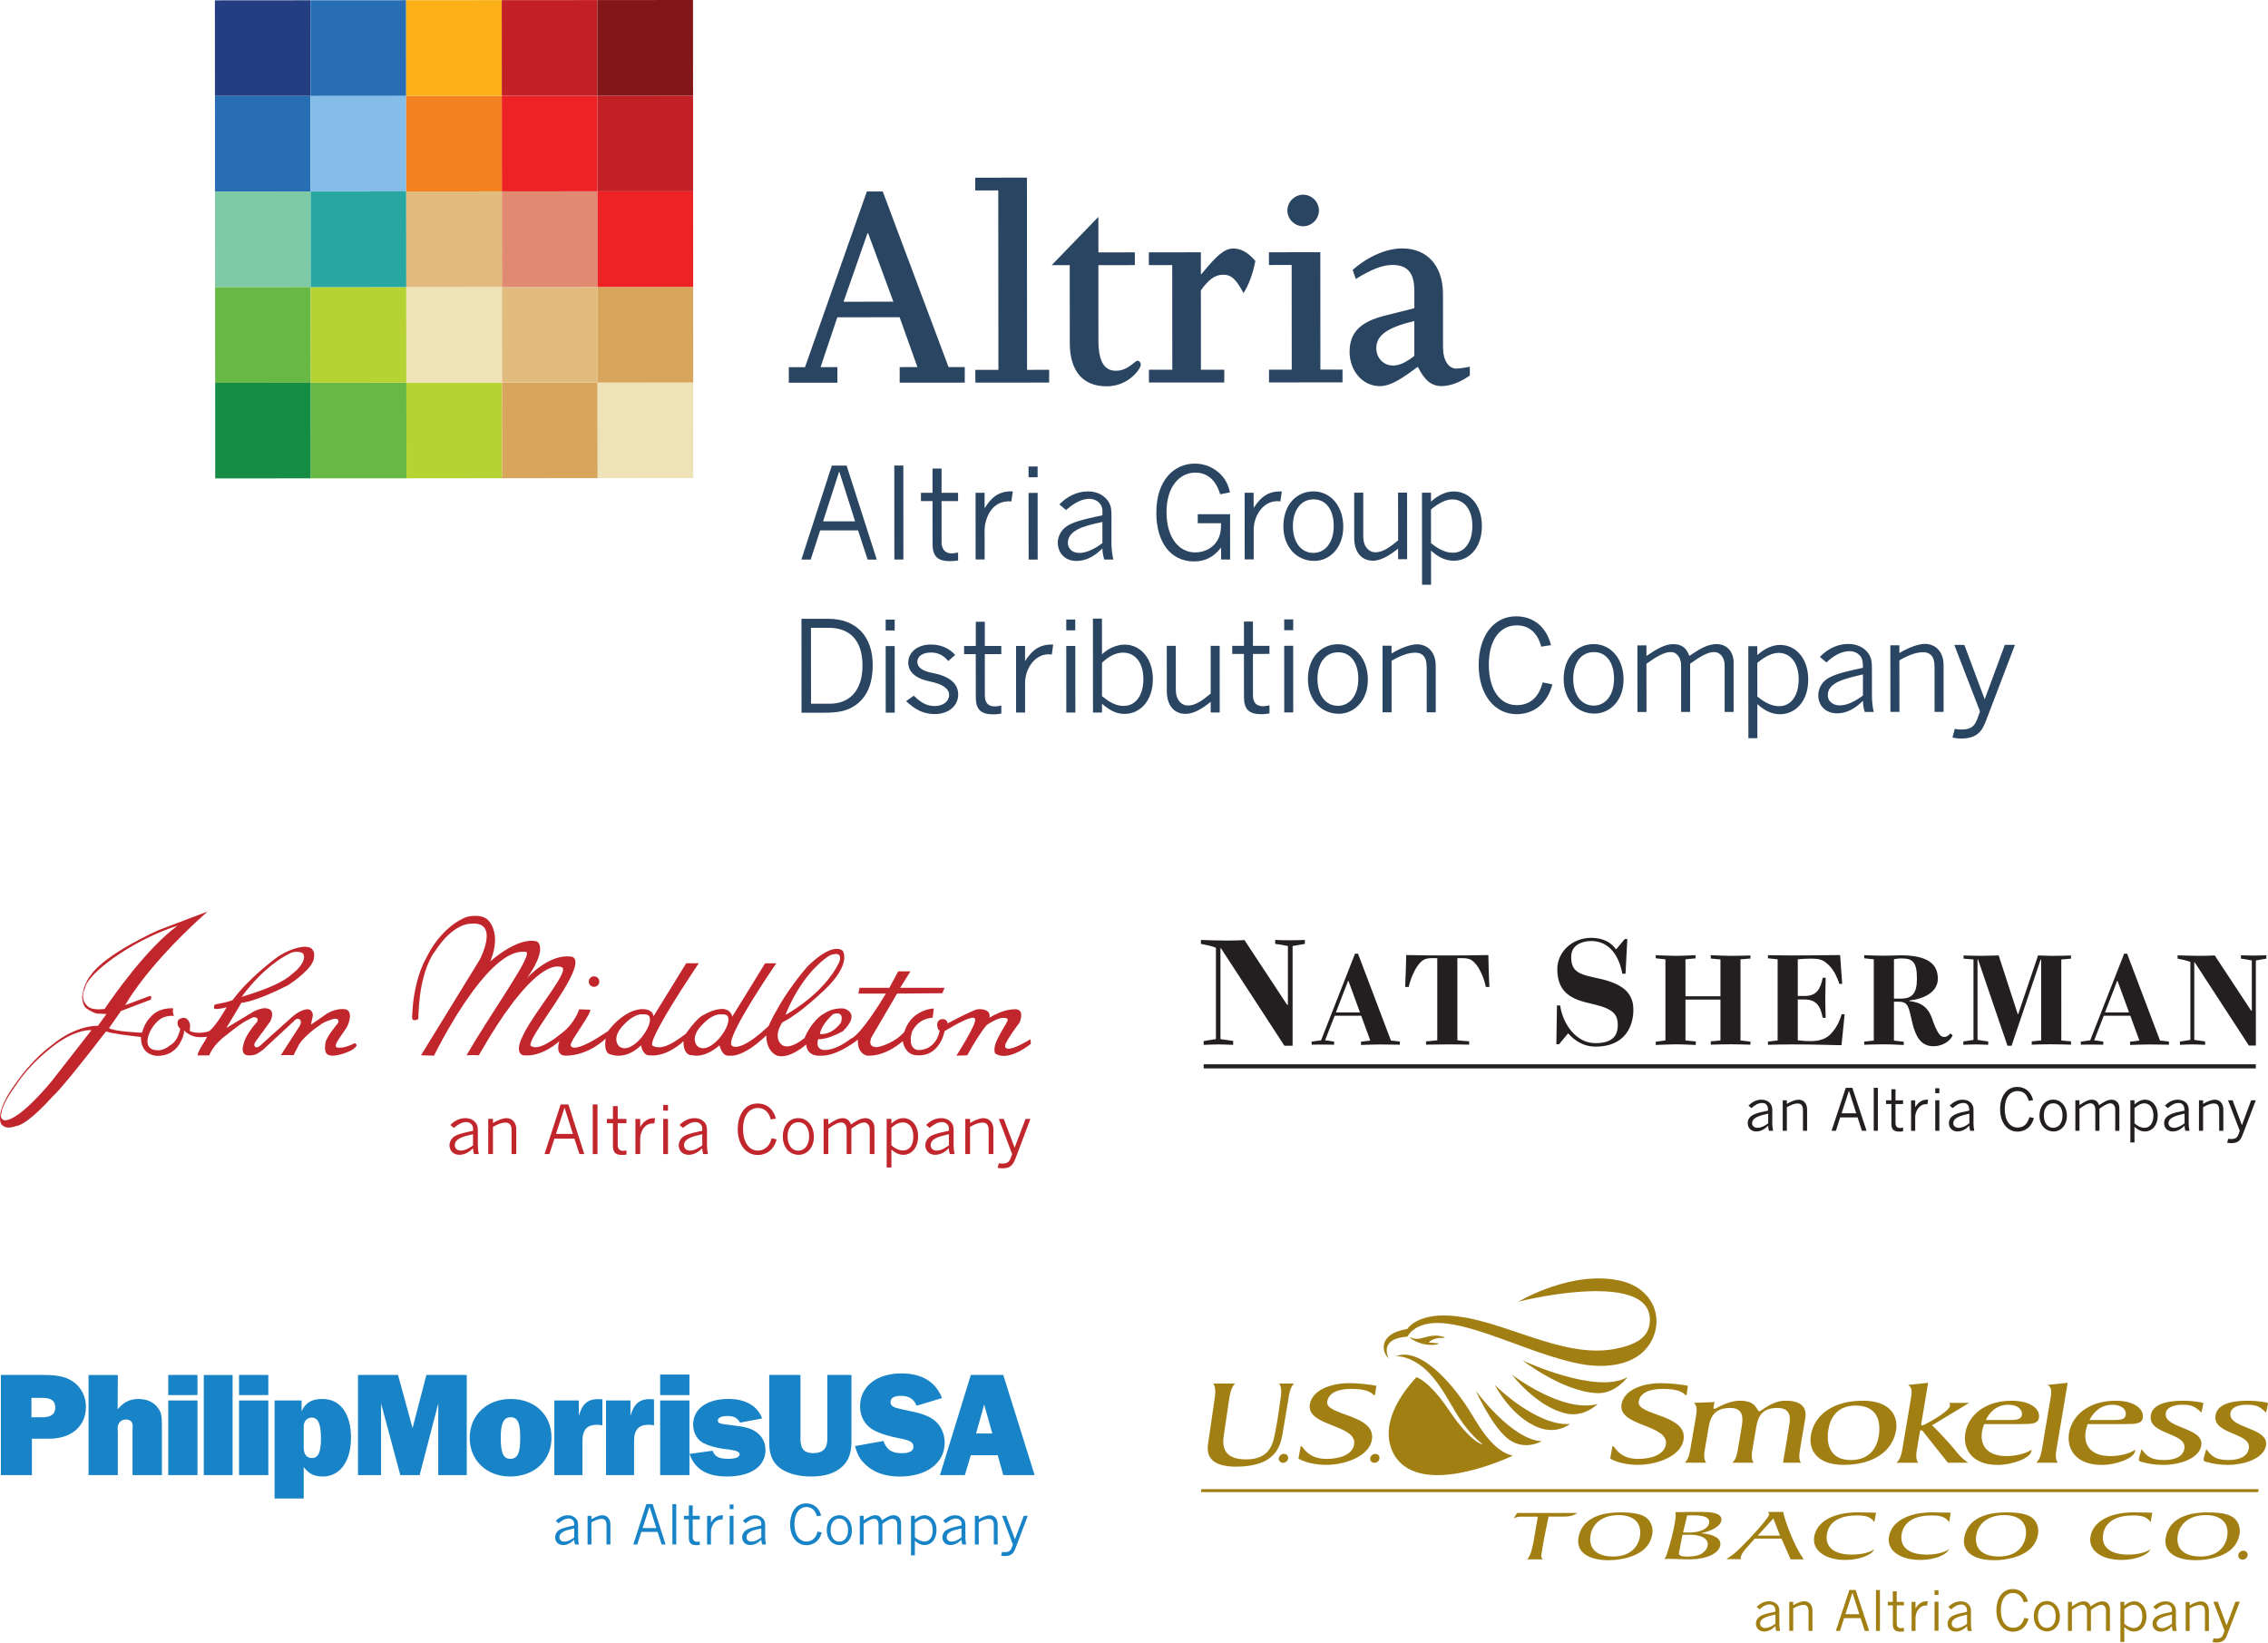 <?xml version="1.0" encoding="utf-8"?>
<!-- Generator: Adobe Illustrator 23.0.2, SVG Export Plug-In . SVG Version: 6.00 Build 0)  -->
<svg version="1.1" id="Layer_1" xmlns="http://www.w3.org/2000/svg" xmlns:xlink="http://www.w3.org/1999/xlink" x="0px" y="0px"
	 viewBox="0 0 87.46 63.339" style="enable-background:new 0 0 87.46 63.339;" xml:space="preserve">
<style type="text/css">
	.st0{fill:#005E9E;}
	.st1{fill:#61BA45;}
	.st2{fill:#0D2B6B;}
	.st3{fill:#053673;}
	.st4{fill:#FFFFFF;}
	.st5{fill:#A30D33;}
	.st6{fill:#00904C;}
	.st7{fill:#FDB727;}
	.st8{fill:none;stroke:#231F20;stroke-width:0.034;stroke-miterlimit:10;}
	.st9{clip-path:url(#SVGID_2_);fill:url(#SVGID_3_);}
	.st10{fill:#929496;}
	.st11{clip-path:url(#SVGID_5_);fill:url(#SVGID_6_);}
	.st12{clip-path:url(#SVGID_8_);fill:url(#SVGID_9_);}
	.st13{clip-path:url(#SVGID_11_);fill:url(#SVGID_12_);}
	.st14{fill:#231F20;}
	.st15{fill:#B2B4B7;}
	.st16{clip-path:url(#SVGID_14_);fill:url(#SVGID_15_);}
	.st17{clip-path:url(#SVGID_17_);fill:url(#SVGID_18_);}
	.st18{clip-path:url(#SVGID_20_);fill:url(#SVGID_21_);}
	.st19{clip-path:url(#SVGID_23_);fill:url(#SVGID_24_);}
	.st20{clip-path:url(#SVGID_26_);fill:url(#SVGID_27_);}
	.st21{clip-path:url(#SVGID_29_);fill:url(#SVGID_30_);}
	.st22{clip-path:url(#SVGID_32_);fill:url(#SVGID_33_);}
	.st23{clip-path:url(#SVGID_35_);fill:url(#SVGID_36_);}
	.st24{clip-path:url(#SVGID_38_);fill:url(#SVGID_39_);}
	.st25{clip-path:url(#SVGID_41_);fill:url(#SVGID_42_);}
	.st26{fill:#CF2127;}
	.st27{clip-path:url(#SVGID_44_);fill:url(#SVGID_45_);}
	.st28{clip-path:url(#SVGID_47_);fill:url(#SVGID_48_);}
	.st29{fill:#00904D;}
	.st30{clip-path:url(#SVGID_50_);fill:url(#SVGID_51_);}
	.st31{fill:#808184;}
	.st32{clip-path:url(#SVGID_53_);fill:url(#SVGID_54_);}
	.st33{clip-path:url(#SVGID_56_);fill:url(#SVGID_57_);}
	.st34{clip-path:url(#SVGID_59_);fill:url(#SVGID_60_);}
	.st35{clip-path:url(#SVGID_62_);fill:url(#SVGID_63_);}
	.st36{clip-path:url(#SVGID_65_);fill:url(#SVGID_66_);}
	.st37{clip-path:url(#SVGID_68_);fill:url(#SVGID_69_);}
	.st38{clip-path:url(#SVGID_71_);fill:url(#SVGID_72_);}
	.st39{clip-path:url(#SVGID_74_);fill:url(#SVGID_75_);}
	.st40{clip-path:url(#SVGID_77_);fill:url(#SVGID_78_);}
	.st41{fill:#4D2480;}
	.st42{fill:#443738;}
	.st43{fill:#915140;}
	.st44{fill:#3FC6F1;}
	.st45{fill:#7CC142;}
	.st46{fill:#CD0954;}
	.st47{fill:none;}
	.st48{fill:#00AEEF;}
	.st49{fill:#807F83;}
	.st50{fill:#C22133;}
	.st51{fill:#FBBA00;}
	.st52{fill:#002277;}
	.st53{fill:#00457D;}
	.st54{fill:#87B0D6;}
	.st55{fill:#241F21;}
	.st56{fill:#BA9905;}
	.st57{fill:#243E82;}
	.st58{fill:#276EB5;}
	.st59{fill:#7EC9A6;}
	.st60{fill:#67B845;}
	.st61{fill:#168D45;}
	.st62{fill:#B7D333;}
	.st63{fill:#D8A55D;}
	.st64{fill:#EEE2B7;}
	.st65{fill:#E2BC7F;}
	.st66{fill:#28A7A2;}
	.st67{fill:#E08B71;}
	.st68{fill:#EC2224;}
	.st69{fill:#84BDE7;}
	.st70{fill:#F48220;}
	.st71{fill:#C32026;}
	.st72{fill:#FBB017;}
	.st73{fill:#831619;}
	.st74{fill:#2A4561;}
	.st75{fill:#1883C6;}
	.st76{fill:#C2262D;}
	.st77{fill:#A17F13;}
	.st78{fill:#8C8C8F;}
	.st79{fill:#575959;}
	.st80{fill:#A61F36;}
	.st81{fill:url(#SVGID_79_);}
	.st82{fill:#1C4596;}
	.st83{fill:#ED1C24;}
	.st84{fill:#FFD400;}
</style>
<g>
	<g>
		<polygon class="st57" points="11.976,3.698 8.289,3.7 8.287,0.013 11.974,0.01 
			11.976,3.698 		"/>
		<polygon class="st58" points="11.979,7.384 8.291,7.387 8.289,3.7 11.976,3.698 
			11.979,7.384 		"/>
		<polygon class="st59" points="11.981,11.072 8.294,11.074 8.291,7.387 11.979,7.384 
			11.981,11.072 		"/>
		<polygon class="st60" points="11.984,14.758 8.297,14.762 8.294,11.074 11.981,11.072 
			11.984,14.758 		"/>
		<polygon class="st61" points="11.986,18.446 8.299,18.449 8.297,14.762 11.984,14.758 
			11.986,18.446 		"/>
		<polygon class="st60" points="15.674,18.445 11.986,18.446 11.984,14.758 15.671,14.757 
			15.674,18.445 		"/>
		<polygon class="st62" points="19.361,18.441 15.674,18.445 15.671,14.757 19.359,14.755 
			19.361,18.441 		"/>
		<polygon class="st63" points="23.048,18.439 19.361,18.441 19.359,14.755 23.045,14.752 
			23.048,18.439 		"/>
		<polygon class="st64" points="26.736,18.436 23.048,18.439 23.045,14.752 26.733,14.749 
			26.736,18.436 		"/>
		<polygon class="st62" points="15.671,14.757 11.984,14.758 11.981,11.072 15.669,11.069 
			15.671,14.757 		"/>
		<polygon class="st64" points="19.359,14.755 15.671,14.757 15.669,11.069 19.356,11.067 
			19.359,14.755 		"/>
		<polygon class="st65" points="23.045,14.752 19.359,14.755 19.356,11.067 23.043,11.065 
			23.045,14.752 		"/>
		<polygon class="st63" points="26.733,14.749 23.045,14.752 23.043,11.065 26.731,11.062 
			26.733,14.749 		"/>
		<polygon class="st66" points="15.669,11.069 11.981,11.072 11.979,7.384 15.666,7.382 
			15.669,11.069 		"/>
		<polygon class="st65" points="19.356,11.067 15.669,11.069 15.666,7.382 19.354,7.38 
			19.356,11.067 		"/>
		<polygon class="st67" points="23.043,11.065 19.356,11.067 19.354,7.38 23.041,7.377 
			23.043,11.065 		"/>
		<polygon class="st68" points="26.731,11.062 23.043,11.065 23.041,7.377 26.728,7.376 
			26.731,11.062 		"/>
		<polygon class="st69" points="15.666,7.382 11.979,7.384 11.976,3.698 15.664,3.695 
			15.666,7.382 		"/>
		<polygon class="st70" points="19.354,7.38 15.666,7.382 15.664,3.695 19.351,3.692 
			19.354,7.38 		"/>
		<polygon class="st68" points="23.041,7.377 19.354,7.38 19.351,3.692 23.038,3.691 
			23.041,7.377 		"/>
		<polygon class="st71" points="26.728,7.376 23.041,7.377 23.038,3.691 26.726,3.687 
			26.728,7.376 		"/>
		<polygon class="st58" points="15.664,3.695 11.976,3.698 11.974,0.01 15.662,0.008 
			15.664,3.695 		"/>
		<polygon class="st72" points="19.351,3.692 15.664,3.695 15.662,0.008 19.349,0.005 
			19.351,3.692 		"/>
		<polygon class="st71" points="23.038,3.691 19.351,3.692 19.349,0.005 23.036,0.003 
			23.038,3.691 		"/>
		<polygon class="st73" points="26.726,3.687 23.038,3.691 23.036,0.003 26.724,0 26.726,3.687 
					"/>
		<path class="st74" d="M30.419,14.758h1.873V14.157l-0.649,0.001l0.646-1.923L34.692,12.233
			l0.686,1.922l-0.684,0.001v0.601l2.51-0.002v-0.6h-0.625l-2.538-6.771h-0.613
			l-2.385,6.775h-0.624L30.419,14.758L30.419,14.758z M34.451,11.634l-1.921,0.001
			l0.923-2.642h0.024L34.451,11.634L34.451,11.634z"/>
		<polygon class="st74" points="37.611,14.262 38.501,14.261 38.496,7.343 37.608,7.344 
			37.608,6.852 39.601,6.85 39.606,14.261 40.458,14.26 40.458,14.752 
			37.613,14.755 37.611,14.262 		"/>
		<path class="st74" d="M40.556,10.225l1.8-1.862l0.001,1.369l1.405-0.001l0.001,0.492
			l-1.406,0.002l0.001,2.907c0.001,0.792,0.218,1.164,0.674,1.164
			c0.48-0.001,0.72-0.386,0.841-0.386c0.071,0,0.12,0.096,0.12,0.156
			c0,0.131-0.444,0.83-1.321,0.83c-0.913,0.001-1.417-0.588-1.418-1.668
			l-0.002-3.003H40.556L40.556,10.225z"/>
		<path class="st74" d="M44.306,14.258l0.901-0.001l-0.003-4.034h-0.901l-0.001-0.492
			l2.006-0.003l0.001,0.841h0.024c0.6-0.744,0.9-0.986,1.224-0.986
			c0.3,0,0.565,0.145,0.853,0.48c-0.097,0.505-0.252,0.913-0.456,1.239
			c-0.288-0.529-0.456-0.709-0.792-0.709c-0.325,0-0.577,0.217-0.853,0.603
			l0.002,3.061l0.9-0.001v0.493l-2.905,0.001L44.306,14.258L44.306,14.258z"/>
		<path class="st74" d="M50.862,8.116c0,0.33-0.278,0.609-0.608,0.609
			c-0.331,0-0.609-0.277-0.609-0.607c0-0.332,0.277-0.61,0.608-0.61
			C50.584,7.508,50.862,7.785,50.862,8.116L50.862,8.116z M48.937,14.254h0.876
			l-0.003-4.036l-0.876,0.001V9.727l1.981-0.001l0.003,4.526h0.853v0.493
			l-2.834,0.001V14.254L48.937,14.254z"/>
		<path class="st74" d="M52.282,10.758c0.6-0.373,1.032-0.541,1.417-0.541
			c0.661-0.001,0.841,0.408,0.842,0.997v0.671l-1.105,0.278
			c-0.984,0.24-1.392,0.66-1.392,1.406c0,0.733,0.506,1.321,1.165,1.321
			c0.432-0.001,0.864-0.301,1.465-0.747c0.264,0.529,0.529,0.745,0.914,0.745
			c0.348-0.002,0.72-0.145,1.093-0.41l-0-0.336
			c-0.109,0.024-0.421,0.072-0.517,0.072c-0.3,0-0.516-0.312-0.517-0.816
			l-0.002-2.054c0-1.093-0.602-1.765-1.575-1.765
			c-0.6,0.001-1.308,0.302-1.908,0.83L52.282,10.758L52.282,10.758z
			 M54.54,12.378l0,1.344c-0.312,0.252-0.576,0.373-0.817,0.373
			c-0.371,0-0.649-0.288-0.649-0.672C53.076,12.931,53.496,12.63,54.54,12.378
			L54.54,12.378z"/>
		<path class="st74" d="M32.367,18.193h-0.01l-0.617,1.91h1.235L32.367,18.193
			L32.367,18.193z M32.647,17.953l1.163,3.625h-0.353l-0.369-1.126l-1.46,0.001
			l-0.366,1.126h-0.359l1.174-3.625H32.647L32.647,17.953z"/>
		<polygon class="st74" points="34.835,17.951 34.837,21.576 34.489,21.576 34.486,17.951 
			34.835,17.951 		"/>
		<path class="st74" d="M36.309,18.068l0,0.935h0.637l0,0.319h-0.637l0.001,1.597
			c0,0.067,0.015,0.421,0.388,0.42c0.093,0,0.175-0.02,0.249-0.034l0,0.309
			c-0.088,0.01-0.181,0.025-0.298,0.025c-0.461,0-0.686-0.156-0.687-0.657
			l-0.001-1.66l-0.447,0.001v-0.32h0.447l-0.001-0.935H36.309L36.309,18.068z"/>
		<path class="st74" d="M39.002,19.335c-0.837-0.069-1.033,0.789-1.033,1.098l0.001,1.141
			h-0.348l-0.001-2.571l0.348-0.001l0,0.584h0.009
			c0.246-0.392,0.519-0.656,1.078-0.639L39.002,19.335L39.002,19.335z"/>
		<path class="st74" d="M40.014,19.006l0.001,2.573h-0.348l-0.002-2.571L40.014,19.006
			L40.014,19.006z M40.013,17.988v0.416h-0.348l-0.001-0.416H40.013L40.013,17.988z"/>
		<path class="st74" d="M42.34,20.166c-0.544,0.122-1.16,0.29-1.16,0.765
			c0,0.235,0.182,0.391,0.436,0.391c0.358,0,0.705-0.24,0.896-0.376v-0.82
			L42.34,20.166L42.34,20.166z M42.86,20.959c0,0.064,0.01,0.373,0.074,0.617
			h-0.352c-0.064-0.225-0.07-0.352-0.07-0.431
			c-0.269,0.275-0.607,0.486-0.993,0.486c-0.549,0-0.73-0.421-0.73-0.694
			c0-0.192,0.083-0.399,0.224-0.54c0.191-0.192,0.461-0.304,1.289-0.481
			c0.014-0.005,0.069-0.014,0.103-0.021c0.015-0.005,0.093-0.024,0.108-0.024
			V19.71c0-0.338-0.29-0.475-0.505-0.475c-0.372,0-0.695,0.26-0.9,0.432
			l-0.256-0.216c0.29-0.304,0.681-0.502,1.097-0.502
			c0.138,0,0.431,0.019,0.671,0.244c0.201,0.192,0.241,0.378,0.241,0.676
			L42.86,20.959L42.86,20.959z"/>
		<path class="st74" d="M32.014,27.135c0.7-0,1.247-0.46,1.246-1.473
			c0-0.994-0.514-1.453-1.302-1.453l-0.685,0.001l0.002,2.926L32.014,27.135
			L32.014,27.135z M30.909,27.484l-0.003-3.622h1.033
			c1.081-0.001,1.714,0.678,1.714,1.775c0.001,0.739-0.22,1.257-0.684,1.57
			c-0.313,0.217-0.68,0.275-1.15,0.275L30.909,27.484L30.909,27.484z"/>
		<path class="st74" d="M34.156,27.481l-0.002-2.568H34.501l0.002,2.568H34.156L34.156,27.481
			z M34.154,24.312v-0.417H34.501v0.417H34.154L34.154,24.312z"/>
		<path class="st74" d="M36.569,25.489c-0.176-0.201-0.372-0.327-0.665-0.327
			c-0.334,0-0.529,0.15-0.529,0.361c0,0.212,0.196,0.352,0.582,0.427
			c0.661,0.125,0.993,0.405,0.994,0.835c0,0.392-0.327,0.75-0.904,0.75
			c-0.459,0-0.774-0.19-1.106-0.498l0.299-0.211
			c0.249,0.249,0.484,0.4,0.802,0.4c0.349,0,0.559-0.196,0.559-0.431
			c-0-0.245-0.265-0.42-0.73-0.514c-0.567-0.116-0.846-0.367-0.846-0.732
			c-0.001-0.377,0.331-0.695,0.874-0.695c0.362-0.001,0.695,0.131,0.935,0.4
			L36.569,25.489L36.569,25.489z"/>
		<path class="st74" d="M37.629,24.909l-0-0.933h0.348v0.933h0.636v0.314h-0.636
			l0.001,1.586c0,0.265,0.102,0.431,0.386,0.431
			c0.089-0.001,0.182-0.021,0.25-0.036l0,0.313
			c-0.079,0.011-0.186,0.03-0.304,0.03c-0.474,0-0.68-0.175-0.68-0.66
			l-0.002-1.663H37.178v-0.312L37.629,24.909L37.629,24.909z"/>
		<path class="st74" d="M39.528,24.909v0.583c0.303-0.465,0.597-0.652,1.086-0.638
			l-0.053,0.387c-0.049-0.005-0.079-0.01-0.127-0.01
			c-0.539,0.001-0.905,0.563-0.904,1.106l0,1.14h-0.347l-0.001-2.568H39.528
			L39.528,24.909z"/>
		<path class="st74" d="M41.12,27.477l-0.002-2.569h0.348l0.002,2.569H41.12
			L41.12,27.477z M41.118,24.307v-0.417h0.347l0,0.417H41.118L41.118,24.307z"/>
		<path class="st74" d="M42.496,26.845c0.275,0.22,0.524,0.377,0.838,0.376
			c0.45,0,0.758-0.397,0.758-1.032c0-0.642-0.32-1.023-0.784-1.023
			c-0.278,0.001-0.547,0.138-0.811,0.388L42.496,26.845L42.496,26.845z
			 M42.146,23.855h0.348l0.002,1.379c0.23-0.234,0.577-0.376,0.875-0.377
			c0.627,0,1.087,0.558,1.087,1.331c0,0.837-0.493,1.341-1.095,1.341
			c-0.333,0-0.592-0.156-0.867-0.391v0.338H42.149L42.146,23.855L42.146,23.855z"/>
		<path class="st74" d="M46.687,24.905h0.347l0.001,2.568l-0.346,0.001l-0.001-0.411
			c-0.371,0.299-0.684,0.465-0.968,0.465c-0.42,0-0.723-0.298-0.724-0.874
			l-0.002-1.749h0.348l0.001,1.708c0,0.353,0.2,0.593,0.47,0.593
			c0.279,0,0.553-0.192,0.875-0.461L46.687,24.905L46.687,24.905z"/>
		<path class="st74" d="M47.971,24.904l-0.001-0.935h0.347l0,0.934h0.636l0.001,0.312
			l-0.637,0.001l0.001,1.586c0,0.263,0.103,0.43,0.387,0.43
			c0.088,0,0.18-0.02,0.249-0.034l0.001,0.313
			c-0.078,0.011-0.186,0.03-0.304,0.03c-0.475,0-0.68-0.176-0.68-0.661
			l-0.001-1.664h-0.451v-0.313H47.971L47.971,24.904z"/>
		<path class="st74" d="M49.524,27.471l-0.002-2.568l0.347-0.001l0.001,2.569H49.524
			L49.524,27.471z M49.522,24.302v-0.417l0.348-0.001v0.417L49.522,24.302
			L49.522,24.302z"/>
		<path class="st74" d="M52.38,26.172c-0-0.621-0.3-1.021-0.774-1.019
			c-0.529,0-0.802,0.463-0.802,1.026c0.001,0.617,0.309,1.039,0.793,1.038
			C52.033,27.217,52.38,26.838,52.38,26.172L52.38,26.172z M50.437,26.194
			c-0.001-0.843,0.513-1.351,1.159-1.352c0.64-0.001,1.151,0.546,1.152,1.365
			c0,0.841-0.553,1.316-1.116,1.317C50.947,27.524,50.437,26.987,50.437,26.194
			L50.437,26.194z"/>
		<path class="st74" d="M53.662,25.199c0.381-0.232,0.753-0.353,0.978-0.353
			c0.429,0,0.724,0.318,0.725,0.816l0.001,1.806h-0.348l-0.001-1.712
			c0-0.26-0.049-0.396-0.141-0.485c-0.074-0.069-0.177-0.103-0.298-0.103
			c-0.27,0-0.574,0.112-0.915,0.314l0.001,1.986h-0.348l-0.002-2.569h0.348
			V25.199L53.662,25.199z"/>
		<path class="st74" d="M59.434,24.935c-0.147-0.552-0.49-0.821-0.94-0.821
			c-0.636,0-1.082,0.539-1.081,1.518c0.001,0.992,0.451,1.56,1.078,1.559
			c0.479,0,0.846-0.274,0.997-0.876l0.376,0.074
			c-0.204,0.783-0.757,1.15-1.378,1.15c-0.856,0.002-1.463-0.762-1.464-1.892
			c-0-1.092,0.552-1.879,1.441-1.881c0.681,0,1.176,0.421,1.347,1.111
			L59.434,24.935L59.434,24.935z"/>
		<path class="st74" d="M62.241,26.167c-0.001-0.622-0.3-1.022-0.773-1.022
			c-0.529,0.001-0.802,0.464-0.801,1.027c0,0.617,0.309,1.037,0.793,1.037
			C61.896,27.209,62.241,26.832,62.241,26.167L62.241,26.167z M60.299,26.188
			c-0.001-0.843,0.513-1.351,1.159-1.351c0.64-0.002,1.15,0.546,1.15,1.364
			c0.001,0.841-0.553,1.316-1.115,1.316
			C60.809,27.518,60.3,26.98,60.299,26.188L60.299,26.188z"/>
		<path class="st74" d="M65.176,27.453l-0.348,0.001l-0.001-1.81
			c0-0.157-0.049-0.289-0.147-0.391c-0.093-0.098-0.162-0.108-0.259-0.108
			c-0.25,0-0.554,0.182-0.93,0.451l0.002,1.859l-0.348,0.001l-0.002-2.569
			l0.348-0.001v0.408c0.372-0.25,0.7-0.456,1.032-0.456
			c0.328,0,0.514,0.15,0.622,0.454c0.372-0.249,0.685-0.455,1.056-0.455
			c0.376,0,0.65,0.279,0.651,0.704l0.001,1.912l-0.347,0.001l-0-1.81
			c-0-0.279-0.168-0.5-0.407-0.5c-0.253,0-0.548,0.182-0.924,0.451
			L65.176,27.453L65.176,27.453z"/>
		<path class="st74" d="M67.768,26.859c0.289,0.24,0.563,0.372,0.847,0.372
			c0.395,0,0.748-0.334,0.747-1.038c0-0.675-0.358-1.017-0.77-1.017
			c-0.258,0-0.532,0.141-0.826,0.386L67.768,26.859L67.768,26.859z M67.766,25.26
			c0.285-0.253,0.587-0.39,0.876-0.391c0.602,0,1.087,0.509,1.088,1.336
			c0,0.845-0.498,1.335-1.086,1.337c-0.313,0-0.602-0.138-0.876-0.392l0,1.316
			h-0.346l-0.002-3.547h0.345L67.766,25.26L67.766,25.26z"/>
		<path class="st74" d="M71.84,26.006c-0.676,0.161-1.356,0.298-1.356,0.803
			c0,0.23,0.192,0.391,0.461,0.391c0.275,0,0.563-0.138,0.895-0.378V26.006
			L71.84,26.006z M71.839,25.752v-0.065c0-0.204-0.04-0.337-0.138-0.43
			c-0.093-0.094-0.225-0.147-0.367-0.147c-0.298,0-0.601,0.147-0.9,0.435
			l-0.255-0.214c0.323-0.338,0.71-0.499,1.091-0.499
			c0.338,0,0.608,0.128,0.778,0.361c0.123,0.172,0.137,0.348,0.138,0.557
			l0.001,1.087c0,0.19,0.025,0.441,0.069,0.616h-0.348
			c-0.039-0.131-0.063-0.268-0.069-0.43c-0.318,0.324-0.659,0.485-0.993,0.485
			c-0.469,0-0.729-0.326-0.729-0.695c0-0.146,0.044-0.298,0.132-0.425
			C70.45,26.09,70.827,25.963,71.839,25.752L71.839,25.752z"/>
		<path class="st74" d="M73.246,25.182c0.382-0.231,0.754-0.353,0.978-0.353
			c0.431-0.001,0.725,0.318,0.725,0.816l0.001,1.806h-0.348l-0.001-1.712
			c0-0.26-0.05-0.397-0.142-0.485c-0.074-0.068-0.175-0.103-0.299-0.103
			c-0.269,0-0.571,0.112-0.915,0.314l0.002,1.986l-0.348,0l-0.002-2.569h0.348
			V25.182L73.246,25.182z"/>
		<path class="st74" d="M75.381,28.107c0.069,0.015,0.167,0.025,0.249,0.024
			c0.528,0,0.563-0.253,0.724-0.696L75.363,24.868h0.388l0.784,2.098l0.776-2.1
			h0.391l-1.044,2.737c-0.176,0.454-0.279,0.875-1.033,0.876
			c-0.141,0-0.249-0.023-0.332-0.038L75.381,28.107L75.381,28.107z"/>
		<path class="st74" d="M47.087,21.115c-0.274,0.352-0.596,0.534-1.042,0.534
			c-0.915,0.001-1.453-0.757-1.454-1.872c-0.001-1.287,0.709-1.9,1.482-1.9
			c0.381,0,0.724,0.146,0.984,0.401c0.235,0.23,0.313,0.464,0.377,0.706
			l-0.381,0.077c-0.167-0.577-0.524-0.836-0.955-0.836
			c-0.606,0-1.115,0.534-1.114,1.523c0,0.973,0.471,1.555,1.107,1.554
			c0.333,0,0.654-0.152,0.831-0.422c0.142-0.219,0.167-0.454,0.166-0.704
			l-0.9,0.001l-0-0.347l1.247-0.002l0.001,1.747h-0.346L47.087,21.115
			L47.087,21.115z"/>
		<path class="st74" d="M48.343,19.003l0.001,0.583c0.303-0.465,0.597-0.651,1.086-0.636
			l-0.054,0.385c-0.049-0.005-0.078-0.009-0.127-0.009
			c-0.538,0-0.905,0.563-0.904,1.105l0.001,1.141h-0.347l-0.003-2.57H48.343
			L48.343,19.003z"/>
		<path class="st74" d="M51.432,20.278c-0-0.621-0.299-1.022-0.774-1.022
			c-0.527,0-0.801,0.465-0.801,1.028c0,0.618,0.309,1.037,0.793,1.036
			C51.086,21.32,51.433,20.943,51.432,20.278L51.432,20.278z M49.491,20.3
			c-0.001-0.843,0.512-1.352,1.158-1.352c0.641-0.001,1.15,0.546,1.151,1.364
			c0.001,0.842-0.552,1.317-1.115,1.317C50,21.63,49.491,21.091,49.491,20.3
			L49.491,20.3z"/>
		<path class="st74" d="M53.913,18.996h0.348l0.002,2.569h-0.348v-0.41
			c-0.371,0.299-0.684,0.464-0.968,0.466c-0.42,0-0.724-0.299-0.725-0.876
			l-0.001-1.747l0.349-0.001l0.001,1.708c0,0.353,0.201,0.592,0.47,0.592
			c0.279,0,0.553-0.191,0.875-0.46L53.913,18.996L53.913,18.996z"/>
		<path class="st74" d="M55.183,20.943c0.289,0.239,0.563,0.371,0.847,0.371
			c0.396-0.001,0.748-0.333,0.748-1.039c0-0.676-0.357-1.017-0.769-1.017
			c-0.259,0-0.532,0.143-0.827,0.387L55.183,20.943L55.183,20.943z M55.182,19.343
			c0.284-0.255,0.587-0.392,0.876-0.392c0.602-0.001,1.087,0.509,1.087,1.335
			c0.001,0.846-0.497,1.336-1.084,1.337c-0.314,0-0.602-0.138-0.877-0.392
			l0.001,1.317h-0.347l-0.003-3.549h0.348V19.343L55.182,19.343z"/>
	</g>
	<g>
		<g>
			<g>
				<path class="st75" d="M1.212,53.904h0.435c0.329,0,0.485,0.122,0.485,0.366
					c0,0.266-0.162,0.382-0.52,0.382H1.212V53.904z M1.901,55.478
					c0.851,0,1.413-0.485,1.413-1.226c0-0.37-0.157-0.705-0.429-0.925
					c-0.278-0.22-0.607-0.307-1.204-0.307H0.033v3.861h1.197v-1.403H1.901z"/>
				<path class="st75" d="M6.244,56.881H5.11v-1.732l0.007-0.145
					c0.005-0.173-0.093-0.266-0.261-0.266c-0.191,0-0.323,0.135-0.319,0.349
					l0.006,0.167v1.628H3.415v-3.861h1.128l-0.006,1.325
					c0.231-0.277,0.462-0.399,0.805-0.399c0.318,0,0.572,0.115,0.734,0.324
					c0.138,0.18,0.168,0.283,0.168,0.741V56.881z"/>
				<path class="st75" d="M7.615,53.019v0.776H6.488v-0.776H7.615z M7.615,54.004v2.877
					H6.488v-2.877H7.615z"/>
				<path class="st75" d="M8.969,53.022v3.859H7.858v-3.859H8.969z"/>
				<path class="st75" d="M10.347,53.019v0.776H9.218v-0.776H10.347z M10.347,54.004v2.877
					H9.218v-2.877H10.347z"/>
				<path class="st75" d="M12.025,54.664c0.242,0,0.352,0.247,0.352,0.804
					c0,0.539-0.104,0.756-0.352,0.756c-0.197,0-0.313-0.143-0.313-0.398v-0.823
					C11.712,54.802,11.839,54.664,12.025,54.664z M11.712,56.571
					c0.197,0.26,0.411,0.365,0.736,0.365c0.658,0,1.087-0.583,1.087-1.498
					c0-0.931-0.416-1.492-1.099-1.492c-0.412,0-0.644,0.132-0.806,0.469v-0.411
					h-1.041v3.78h1.123V56.571z"/>
			</g>
			<g>
				<path class="st75" d="M17.999,53.02v3.861h-1.098v-2.763l-0.718,2.763h-0.746
					l-0.742-2.763v2.763h-0.89v-3.861h1.544l0.561,2.049l0.533-2.049H17.999z"/>
				<path class="st75" d="M19.674,56.254c-0.265,0-0.364-0.225-0.364-0.81
					c0-0.562,0.11-0.793,0.381-0.793c0.268,0,0.37,0.214,0.37,0.759v0.04
					C20.062,56.05,19.953,56.254,19.674,56.254z M19.698,53.946
					c-0.926,0-1.585,0.623-1.585,1.504c0,0.863,0.654,1.486,1.556,1.486
					c0.943,0,1.598-0.619,1.598-1.504C21.267,54.559,20.625,53.946,19.698,53.946z"/>
				<path class="st75" d="M22.461,56.881h-1.084v-2.877h0.944v0.596
					c0.134-0.469,0.342-0.649,0.758-0.649c0.047,0,0.08,0.006,0.151,0.012v1.001
					c-0.099-0.023-0.145-0.023-0.214-0.023c-0.376,0-0.555,0.196-0.555,0.625V56.881z"
					/>
				<path class="st75" d="M24.451,56.881h-1.081v-2.877h0.942v0.596
					c0.134-0.469,0.343-0.649,0.758-0.649c0.047,0,0.081,0.006,0.151,0.012v1.001
					c-0.098-0.023-0.145-0.023-0.214-0.023c-0.378,0-0.556,0.196-0.556,0.625
					V56.881z"/>
				<path class="st75" d="M26.586,53.004v0.792h-1.129v-0.792H26.586z M26.586,54.004v2.877
					h-1.129v-2.877H26.586z"/>
				<path class="st75" d="M26.59,56.064l0.891-0.122c0.077,0.225,0.244,0.312,0.602,0.312
					c0.277,0,0.439-0.063,0.439-0.173c0-0.088-0.109-0.145-0.371-0.18
					l-0.224-0.029c-0.336-0.04-0.631-0.135-0.815-0.232
					c-0.233-0.127-0.383-0.405-0.383-0.705c0-0.603,0.527-0.99,1.353-0.99
					c0.666,0,1.122,0.259,1.308,0.752l-0.85,0.161
					c-0.1-0.179-0.242-0.26-0.498-0.255c-0.214,0-0.359,0.07-0.359,0.162
					c0,0.122,0.023,0.133,0.648,0.208c0.433,0.053,0.632,0.111,0.817,0.237
					c0.236,0.163,0.371,0.405,0.371,0.701c0,0.637-0.567,1.024-1.483,1.024
					C27.261,56.936,26.793,56.654,26.59,56.064z"/>
			</g>
			<g>
				<path class="st75" d="M32.835,53.02v2.557c0,0.446-0.11,0.746-0.347,0.968
					c-0.29,0.27-0.677,0.391-1.209,0.391c-0.544,0-1.001-0.141-1.274-0.387
					c-0.237-0.213-0.341-0.492-0.341-0.908v-2.622h1.204v2.482
					c0,0.372,0.151,0.534,0.493,0.534c0.369,0,0.543-0.18,0.543-0.539v-0.215
					v-2.262H32.835z"/>
				<path class="st75" d="M32.97,55.763l1.098-0.197c0.123,0.341,0.319,0.471,0.713,0.471
					c0.29,0,0.444-0.088,0.444-0.239c0-0.173-0.109-0.249-0.467-0.319
					c-0.481-0.091-0.8-0.191-1.053-0.324c-0.341-0.18-0.539-0.521-0.539-0.92
					c0-0.769,0.631-1.274,1.593-1.274c0.792,0,1.319,0.319,1.568,0.95
					l-0.98,0.295c-0.114-0.271-0.3-0.381-0.619-0.381
					c-0.247,0-0.387,0.086-0.387,0.237c0,0.149,0.088,0.208,0.428,0.279
					c0.249,0.051,0.441,0.098,0.568,0.126c0.202,0.046,0.386,0.117,0.548,0.202
					c0.342,0.191,0.544,0.55,0.544,0.961c0,0.786-0.689,1.307-1.732,1.307
					c-0.56,0-1.01-0.157-1.329-0.468C33.15,56.26,33.075,56.12,32.97,55.763z"/>
				<path class="st75" d="M37.952,54.16l0.314,1.117h-0.625L37.952,54.16z M39.897,56.881
					l-1.208-3.861H37.438l-1.191,3.861h0.96l0.231-0.767h1.036l0.215,0.767H39.897z"
					/>
			</g>
		</g>
		<g>
			<path class="st75" d="M22.294,59.29c0,0.028,0.004,0.159,0.031,0.267h-0.152
				c-0.027-0.101-0.03-0.153-0.03-0.185c-0.115,0.115-0.26,0.207-0.425,0.207
				c-0.235,0-0.313-0.18-0.313-0.3c0-0.081,0.036-0.168,0.096-0.231
				c0.082-0.079,0.197-0.127,0.552-0.207c0.006-0.002,0.029-0.006,0.044-0.007
				c0.007-0.003,0.04-0.01,0.046-0.01v-0.065c0-0.148-0.123-0.203-0.217-0.203
				c-0.159,0-0.297,0.108-0.385,0.183l-0.109-0.095
				c0.124-0.126,0.292-0.215,0.47-0.215c0.059,0,0.184,0.009,0.288,0.109
				c0.086,0.078,0.103,0.16,0.103,0.285V59.29z M22.071,58.954
				c-0.233,0.05-0.498,0.12-0.498,0.324c0,0.103,0.078,0.168,0.187,0.168
				c0.154,0,0.302-0.1,0.384-0.161v-0.349L22.071,58.954z"/>
			<path class="st75" d="M23.538,59.557h-0.149V58.794c0-0.103-0.036-0.224-0.187-0.224
				c-0.158,0-0.325,0.092-0.395,0.136v0.852h-0.149v-1.105h0.149v0.13
				c0.143-0.086,0.311-0.154,0.418-0.154c0.202,0,0.313,0.156,0.313,0.354V59.557z
				"/>
			<path class="st75" d="M25.168,57.999l0.498,1.558h-0.151l-0.158-0.486h-0.625
				l-0.157,0.486h-0.153l0.504-1.558H25.168z M25.048,58.106h-0.004l-0.264,0.819
				h0.529L25.048,58.106z"/>
			<path class="st75" d="M26.078,57.999v1.558h-0.148v-1.558H26.078z"/>
			<path class="st75" d="M26.713,58.052v0.4h0.273v0.139H26.713v0.682
				c0,0.03,0.006,0.18,0.165,0.18c0.04,0,0.076-0.008,0.108-0.014v0.135
				c-0.038,0.004-0.078,0.009-0.128,0.009c-0.197,0-0.294-0.068-0.294-0.282
				v-0.711h-0.191v-0.139h0.191v-0.4H26.713z"/>
			<path class="st75" d="M27.859,58.596c-0.359-0.028-0.443,0.339-0.443,0.469v0.493h-0.149
				v-1.105h0.149v0.252h0.005c0.105-0.167,0.222-0.284,0.462-0.276L27.859,58.596z
				"/>
			<path class="st75" d="M28.286,58.014v0.179h-0.148v-0.179H28.286z M28.286,58.452v1.105
				h-0.148v-1.105H28.286z"/>
			<path class="st75" d="M29.508,59.29c0,0.028,0.005,0.159,0.031,0.267h-0.151
				c-0.027-0.101-0.03-0.153-0.03-0.185c-0.115,0.115-0.261,0.207-0.426,0.207
				c-0.236,0-0.313-0.18-0.313-0.3c0-0.081,0.036-0.168,0.097-0.231
				c0.082-0.079,0.197-0.127,0.552-0.207c0.006-0.002,0.03-0.006,0.044-0.007
				c0.006-0.003,0.039-0.01,0.046-0.01v-0.065c0-0.148-0.124-0.203-0.216-0.203
				c-0.159,0-0.298,0.108-0.386,0.183l-0.11-0.095
				c0.124-0.126,0.292-0.215,0.47-0.215c0.058,0,0.185,0.009,0.287,0.109
				c0.087,0.078,0.103,0.16,0.103,0.285V59.29z M29.285,58.954
				c-0.233,0.05-0.498,0.12-0.498,0.324c0,0.103,0.078,0.168,0.187,0.168
				c0.153,0,0.302-0.1,0.384-0.161v-0.349L29.285,58.954z"/>
			<path class="st75" d="M31.503,58.469c-0.086-0.318-0.298-0.357-0.403-0.357
				c-0.254,0-0.464,0.217-0.464,0.657c0,0.435,0.202,0.675,0.464,0.675
				c0.113,0,0.233-0.042,0.323-0.157c0.063-0.077,0.082-0.145,0.103-0.228
				l0.162,0.034c-0.119,0.459-0.481,0.491-0.59,0.491
				c-0.384,0-0.629-0.346-0.629-0.809c0-0.348,0.155-0.803,0.619-0.803
				c0.302,0,0.506,0.189,0.578,0.47L31.503,58.469z"/>
			<path class="st75" d="M31.881,59.007c0-0.371,0.216-0.579,0.487-0.579
				c0.278,0,0.485,0.239,0.485,0.585c0,0.373-0.241,0.566-0.472,0.566
				C32.085,59.579,31.881,59.345,31.881,59.007z M32.703,58.999
				c0-0.254-0.124-0.439-0.334-0.439c-0.258,0-0.339,0.249-0.339,0.441
				c0,0.24,0.113,0.448,0.338,0.448C32.538,59.449,32.703,59.303,32.703,58.999z"/>
			<path class="st75" d="M34.75,59.557h-0.149v-0.778c0-0.11-0.067-0.212-0.174-0.212
				c-0.105,0-0.226,0.063-0.399,0.192v0.798h-0.149v-0.778
				c0-0.103-0.055-0.212-0.164-0.212c-0.097,0-0.199,0.039-0.41,0.192v0.798
				h-0.149v-1.105h0.149v0.173c0.17-0.109,0.3-0.197,0.451-0.197
				c0.133,0,0.212,0.075,0.258,0.197c0.18-0.118,0.302-0.197,0.453-0.197
				c0.174,0,0.281,0.14,0.281,0.308V59.557z"/>
			<path class="st75" d="M35.658,58.428c0.216,0,0.457,0.186,0.457,0.573
				c0,0.363-0.209,0.578-0.457,0.578c-0.148,0-0.266-0.067-0.378-0.167v0.564h-0.149
				v-1.524h0.149v0.147C35.363,58.531,35.48,58.428,35.658,58.428z M35.65,59.441
				c0.124,0,0.317-0.079,0.317-0.432c0-0.353-0.191-0.444-0.321-0.444
				c-0.173,0-0.296,0.104-0.366,0.167v0.546
				C35.444,59.424,35.579,59.441,35.65,59.441z"/>
			<path class="st75" d="M37.228,59.29c0,0.028,0.004,0.159,0.031,0.267h-0.151
				c-0.028-0.101-0.029-0.153-0.029-0.185c-0.115,0.115-0.26,0.207-0.426,0.207
				c-0.235,0-0.313-0.18-0.313-0.3c0-0.081,0.036-0.168,0.096-0.231
				c0.082-0.079,0.197-0.127,0.552-0.207c0.006-0.002,0.029-0.006,0.045-0.007
				c0.005-0.003,0.04-0.01,0.046-0.01v-0.065c0-0.148-0.124-0.203-0.216-0.203
				c-0.159,0-0.298,0.108-0.386,0.183l-0.109-0.095
				c0.123-0.126,0.291-0.215,0.47-0.215c0.059,0,0.185,0.009,0.287,0.109
				c0.086,0.078,0.103,0.16,0.103,0.285V59.29z M37.005,58.954
				c-0.233,0.05-0.497,0.12-0.497,0.324c0,0.103,0.078,0.168,0.186,0.168
				c0.153,0,0.302-0.1,0.384-0.161v-0.349L37.005,58.954z"/>
			<path class="st75" d="M38.472,59.557h-0.148V58.794c0-0.103-0.036-0.224-0.187-0.224
				c-0.157,0-0.325,0.092-0.394,0.136v0.852h-0.149v-1.105h0.149v0.13
				c0.142-0.086,0.311-0.154,0.417-0.154c0.202,0,0.313,0.156,0.313,0.354V59.557z"
				/>
			<path class="st75" d="M38.798,58.452l0.34,0.904l0.342-0.904h0.153l-0.443,1.174
				c-0.086,0.226-0.142,0.377-0.441,0.377c-0.061,0-0.103-0.007-0.145-0.016
				l0.04-0.145c0.03,0.006,0.059,0.01,0.105,0.01
				c0.196,0,0.237-0.08,0.294-0.246c0.008-0.028,0.012-0.037,0.016-0.049
				l-0.416-1.105H38.798z"/>
		</g>
	</g>
	<g>
		<g>
			<g>
				<g>
					<path class="st76" d="M18.426,44.177c0,0.035,0.005,0.197,0.039,0.326h-0.186
						c-0.034-0.119-0.037-0.185-0.037-0.227c-0.141,0.143-0.321,0.255-0.524,0.255
						c-0.29,0-0.385-0.221-0.385-0.367c0-0.1,0.044-0.208,0.119-0.284
						c0.102-0.101,0.243-0.159,0.68-0.253c0.007-0.003,0.035-0.007,0.053-0.01
						c0.008-0.003,0.051-0.013,0.057-0.013v-0.086c0-0.178-0.152-0.25-0.265-0.25
						c-0.196,0-0.367,0.137-0.476,0.226l-0.135-0.113
						c0.153-0.16,0.359-0.264,0.58-0.264c0.071,0,0.227,0.009,0.354,0.13
						c0.105,0.101,0.127,0.2,0.127,0.356V44.177z M18.152,43.758
						c-0.287,0.065-0.613,0.152-0.613,0.403c0,0.124,0.096,0.206,0.231,0.206
						c0.188,0,0.371-0.127,0.471-0.199v-0.431L18.152,43.758z"/>
					<path class="st76" d="M19.911,44.503h-0.184v-0.938c0-0.127-0.044-0.277-0.23-0.277
						c-0.194,0-0.401,0.116-0.487,0.167v1.047h-0.183v-1.357h0.183v0.158
						c0.176-0.107,0.383-0.186,0.515-0.186c0.247,0,0.385,0.188,0.385,0.432V44.503
						z"/>
					<path class="st76" d="M21.92,42.589l0.611,1.914h-0.186l-0.195-0.596h-0.771
						l-0.192,0.596h-0.189l0.621-1.914H21.92z M21.771,42.717h-0.004l-0.326,1.008
						h0.652L21.771,42.717z"/>
					<rect x="22.858" y="42.589" class="st76" width="0.183" height="1.914"/>
					<path class="st76" d="M23.821,42.652v0.494h0.337v0.167h-0.337v0.844
						c0,0.036,0.008,0.222,0.205,0.222c0.048,0,0.093-0.011,0.132-0.019v0.164
						c-0.047,0.004-0.096,0.012-0.158,0.012c-0.243,0-0.363-0.082-0.363-0.346
						v-0.877h-0.235v-0.167h0.235v-0.494H23.821z"/>
					<path class="st76" d="M25.233,43.321c-0.442-0.036-0.546,0.417-0.546,0.58v0.602
						h-0.184v-1.357h0.184v0.308h0.005c0.129-0.207,0.275-0.347,0.568-0.336
						L25.233,43.321z"/>
					<path class="st76" d="M25.76,42.827h-0.184v-0.22h0.184V42.827z M25.76,44.503h-0.184
						v-1.357h0.184V44.503z"/>
					<path class="st76" d="M27.264,44.177c0,0.035,0.006,0.197,0.039,0.326h-0.185
						c-0.033-0.119-0.036-0.186-0.036-0.227c-0.142,0.143-0.32,0.255-0.524,0.255
						c-0.29,0-0.386-0.221-0.386-0.367c0-0.1,0.044-0.208,0.119-0.284
						c0.102-0.101,0.243-0.159,0.679-0.253c0.008-0.003,0.036-0.007,0.055-0.01
						c0.007-0.003,0.048-0.013,0.056-0.013v-0.086c0-0.178-0.152-0.25-0.266-0.25
						c-0.197,0-0.367,0.137-0.476,0.226l-0.135-0.113
						c0.153-0.16,0.359-0.264,0.58-0.264c0.072,0,0.227,0.009,0.355,0.13
						c0.105,0.101,0.125,0.2,0.125,0.356V44.177z M26.991,43.758
						c-0.287,0.065-0.613,0.152-0.613,0.403c0,0.124,0.095,0.207,0.231,0.207
						c0.188,0,0.371-0.128,0.472-0.2v-0.431L26.991,43.758z"/>
					<path class="st76" d="M29.723,43.166c-0.106-0.398-0.367-0.442-0.497-0.442
						c-0.313,0-0.572,0.266-0.572,0.809c0,0.538,0.248,0.835,0.572,0.835
						c0.139,0,0.287-0.054,0.399-0.195c0.077-0.094,0.101-0.181,0.126-0.278
						l0.199,0.038c-0.147,0.563-0.592,0.606-0.726,0.606
						c-0.473,0-0.775-0.424-0.775-0.998c0-0.424,0.19-0.988,0.762-0.988
						c0.372,0,0.623,0.23,0.71,0.581L29.723,43.166z"/>
					<path class="st76" d="M30.188,43.828c0-0.455,0.266-0.711,0.6-0.711
						c0.341,0,0.597,0.293,0.597,0.719c0,0.456-0.297,0.695-0.581,0.695
						C30.439,44.531,30.188,44.241,30.188,43.828 M31.202,43.817
						c0-0.315-0.153-0.543-0.412-0.543c-0.318,0-0.419,0.31-0.419,0.545
						c0,0.298,0.139,0.553,0.417,0.553C30.997,44.373,31.202,44.193,31.202,43.817"/>
					<path class="st76" d="M33.722,44.503h-0.183v-0.957c0-0.134-0.082-0.261-0.214-0.261
						c-0.13,0-0.279,0.082-0.493,0.235v0.983h-0.183v-0.957
						c0-0.124-0.067-0.261-0.2-0.261c-0.119,0-0.248,0.051-0.505,0.235v0.983H31.76
						v-1.357h0.182v0.215c0.21-0.14,0.37-0.243,0.556-0.243
						c0.163,0,0.261,0.089,0.317,0.243c0.223-0.15,0.372-0.243,0.56-0.243
						c0.214,0,0.346,0.168,0.346,0.375V44.503z"/>
					<path class="st76" d="M34.84,43.117c0.267,0,0.564,0.228,0.564,0.703
						c0,0.445-0.258,0.711-0.564,0.711c-0.182,0-0.328-0.082-0.465-0.204v0.692
						h-0.183v-1.874h0.183v0.179C34.476,43.239,34.621,43.117,34.84,43.117
						 M34.831,44.363c0.151,0,0.389-0.101,0.389-0.532
						c0-0.434-0.235-0.55-0.396-0.55c-0.212,0-0.364,0.131-0.449,0.206v0.675
						C34.577,44.343,34.742,44.363,34.831,44.363"/>
					<path class="st76" d="M36.774,44.177c0,0.035,0.007,0.197,0.039,0.326h-0.186
						c-0.034-0.119-0.036-0.186-0.036-0.227c-0.143,0.143-0.321,0.255-0.525,0.255
						c-0.291,0-0.384-0.221-0.384-0.367c0-0.1,0.043-0.208,0.118-0.284
						c0.101-0.101,0.243-0.159,0.679-0.253c0.007-0.003,0.037-0.007,0.054-0.01
						c0.009-0.003,0.049-0.013,0.058-0.013v-0.086c0-0.178-0.153-0.25-0.266-0.25
						c-0.198,0-0.368,0.137-0.476,0.226l-0.135-0.113
						c0.154-0.16,0.36-0.264,0.579-0.264c0.073,0,0.228,0.009,0.355,0.13
						c0.107,0.101,0.126,0.2,0.126,0.356V44.177z M36.5,43.758
						c-0.287,0.065-0.612,0.152-0.612,0.403c0,0.124,0.096,0.207,0.23,0.207
						c0.189,0,0.373-0.128,0.474-0.2v-0.431L36.5,43.758z"/>
					<path class="st76" d="M38.307,44.503h-0.182v-0.938c0-0.127-0.044-0.277-0.23-0.277
						c-0.194,0-0.402,0.116-0.487,0.167v1.048h-0.183v-1.357h0.183v0.158
						c0.176-0.107,0.383-0.186,0.514-0.186c0.248,0,0.386,0.189,0.386,0.432V44.503z
						"/>
					<path class="st76" d="M38.707,43.146l0.42,1.109l0.421-1.109h0.188l-0.545,1.445
						c-0.107,0.279-0.176,0.462-0.543,0.462c-0.075,0-0.127-0.01-0.178-0.02
						l0.048-0.175c0.037,0.007,0.074,0.012,0.13,0.012
						c0.241,0,0.291-0.1,0.362-0.305c0.01-0.037,0.016-0.047,0.021-0.062
						l-0.513-1.357H38.707z"/>
				</g>
				<g>
					<path class="st76" d="M11.134,37.974c0.186-0.122,0.933-0.638,0.974-1.036
						c0.013-0.109,0.008-0.175-0.006-0.221l-0.027-0.058l-0.031-0.049
						c-0.038-0.054-0.103-0.078-0.166-0.09l-0.089-0.012h-0.061
						c-0.584,0.044-1.094,0.444-1.094,0.444s-0.463,0.339-0.952,0.813l-0.209,0.208
						c-0.179,0.187-0.353,0.386-0.502,0.59c0,0-0.124,0.071-0.608,0.157
						c0,0-0.124,0.011-0.105,0.088c0,0-0.041,0.114,0.075,0.101
						c0,0,0.264-0.01,0.409-0.075c0,0-0.392,0.711-0.674,0.926
						c-0.417,0.151-0.75,0-0.75,0l0.013-0.228c0,0-0.039-0.305-0.279-0.282
						c0,0-0.19,0.026-0.202,0.152c0,0-0.032,0.158,0.1,0.269l-0.01,0.047
						l-0.033,0.117c-0.054,0.157-0.16,0.383-0.352,0.473
						c0,0-0.228,0.214-0.493,0.19c-0.357-0.008-0.425-0.26-0.345-0.541
						l0.042-0.119c0.103-0.241,0.295-0.479,0.497-0.586
						c0.247-0.109,0.454-0.077,0.454-0.077s-0.079-0.176-0.025-0.291
						c0,0-0.573-0.064-0.906,0.366c0,0-0.189,0.165-0.303,0.573
						c0,0-1.053-0.038-1.272-0.177l0.46-0.66l1.142-0.435
						c0,0,0.023-0.043,0.028-0.082c0.005-0.039-0.008-0.075-0.079-0.056
						l-0.926,0.347c0,0,0.086-0.161,0.285-0.453l0.237-0.332
						c0.477-0.644,1.316-1.638,2.654-2.826l-1.904,0.724
						c0,0-2.009,0.889-2.59,1.715c0,0-0.07,0.079-0.149,0.222l-0.077,0.164
						c-0.055,0.133-0.102,0.293-0.119,0.478c0,0,0.013,0.294,0.139,0.408
						c0,0,0.244,0.203,0.472,0.228l0.329,0.012L3.776,39.558
						c0,0-0.339-0.026-0.845,0.178l-0.22,0.099H2.704
						c-0.228,0.115-0.48,0.274-0.744,0.497c0,0-0.699,0.481-1.399,1.509
						c0,0-0.598,0.775-0.56,1.31c0,0,0,0.215,0.127,0.266c0,0,0.13,0.142,0.509,0
						c0.165-0.013,0.599-0.253,1.411-1.155c0,0,0.171-0.104,1.399-1.664
						l0.592-0.76L4.092,39.772c0.057,0.022,0.141,0.043,0.238,0.065h0.02
						l0.332,0.057c0.37,0.055,0.757,0.093,0.757,0.093s-0.066,0.625,0.56,0.725
						c0.571,0.038,0.851-0.317,0.94-0.485c0,0,0.072-0.127,0.12-0.261
						l0.034-0.13c0.007-0.045,0.007-0.084-0.003-0.115
						c0,0,0.04,0.055,0.125,0.115h0.003l0.065,0.041
						c0.074,0.045,0.17,0.086,0.291,0.109c0,0,0.266,0.026,0.405-0.013
						c-0.01,0.042-0.034,0.09-0.065,0.145l-0.109,0.175
						c-0.079,0.126-0.161,0.266-0.193,0.405h0.455c0,0,0.139-0.417,0.699-0.812
						l0.059-0.05h0.002c0.148-0.119,0.525-0.416,0.739-0.511
						c0.201-0.113,0.222-0.119,0.336-0.076c0,0,0.075,0.069,0,0.173
						c0,0-0.095,0.098-0.206,0.249l-0.11,0.161
						c-0.094,0.147-0.177,0.313-0.205,0.475c0,0-0.132,0.394,0.222,0.391
						c0,0,0.205,0.01,0.341-0.082l0.2-0.136l0.693-0.645h0.002l0.508-0.472
						c0,0,0.076-0.109,0.19-0.067c0,0,0.129,0.06,0.023,0.26l-0.179,0.277
						l-0.55,0.852h0.493c0,0,0.136-0.282,0.218-0.427c0,0,0.063-0.102,0.213-0.255
						l0.178-0.168c0.116-0.101,0.258-0.211,0.432-0.325c0,0,0.088-0.098,0.509-0.223
						c0,0,0.062-0.011,0.112,0.005c0.051,0.016,0.09,0.058,0.045,0.163
						l-0.095,0.115l-0.196,0.263c-0.096,0.145-0.182,0.294-0.192,0.392
						c0,0-0.054,0.287,0.043,0.4c0.171,0.208,0.818-0.032,1.011-0.156
						c0,0,0.15-0.109,0.152-0.163c0,0-0.03-0.13-0.139-0.051
						c0,0-0.363,0.194-0.625,0.134c-0.066-0.021-0.051-0.1,0.002-0.203
						l0.102-0.168l0.126-0.182c0.091-0.128,0.173-0.245,0.195-0.315
						c0,0,0.224-0.503-0.081-0.601c-0.429-0.064-0.775,0.2-0.775,0.2
						l-0.337,0.233l-0.232,0.158l0.074-0.349c0,0,0.007-0.205-0.164-0.241
						c0,0-0.25-0.05-0.649,0.304l-0.677,0.608h-0.003l-0.538,0.487
						c0,0-0.124,0.118-0.206,0.038c0,0-0.06-0.077,0.032-0.197l0.234-0.324h0.003
						l0.322-0.446c0,0,0.073-0.133,0.077-0.263
						c0.005-0.131-0.057-0.26-0.326-0.251c0,0-0.201,0.027-0.391,0.129
						l-1.051,0.635l0.582-0.972c0,0,0.49-0.013,1.78-0.669L11.134,37.974z
						 M2.925,39.838H2.932c0.373-0.139,0.594-0.115,0.594-0.115l-0.086,0.113
						l-1.426,1.828c0,0-1.221,1.526-1.828,1.538c0,0-0.231-0.038-0.126-0.29
						c0.025-0.372,0.569-1.083,0.569-1.083s0.447-0.758,1.5-1.546
						c0.233-0.173,0.445-0.292,0.629-0.376L2.925,39.838z M9.692,37.974
						c0.787-0.903,1.455-1.192,1.455-1.192c0.247-0.154,0.512-0.037,0.512-0.037
						s0.249,0.183-0.22,0.667l-0.146,0.123l-0.16,0.132
						c-0.09,0.068-0.202,0.141-0.356,0.221l-0.167,0.083h-0.003
						c-0.285,0.134-0.688,0.287-1.291,0.472l0.189-0.248L9.692,37.974z
						 M3.321,37.974c0.069-0.145,0.264-0.427,0.816-0.853
						c0,0,1.103-0.903,2.714-1.428c-0.583,0.425-1.189,1.085-1.69,1.696
						L4.703,37.973c-0.405,0.534-0.667,0.932-0.667,0.932s-0.496,0.082-0.673-0.119
						c0,0-0.308-0.247-0.079-0.694l0.005-0.028L3.321,37.974z M18.258,38.185h0.002
						c0.623-0.834,1.341-1.539,1.966-1.482c0.07-0.016,0.099,0.013,0.094,0.078
						c-0.004,0.065-0.043,0.168-0.108,0.301c-0.064,0.133-0.155,0.295-0.268,0.482
						l-0.382,0.619l-0.597,0.931l-0.585,0.927l-0.39,0.652
						c0.207-0.014,0.475,0,0.475,0l0.381-0.649l0.311-0.495l0.289-0.433
						l0.379-0.518l0.339-0.412h0.002c0.521-0.59,0.89-0.811,1.132-0.884
						c0.121-0.037,0.21-0.038,0.27-0.029l0.066,0.015l0.025,0.007
						c0.08,0.029,0.067,0.135-0.006,0.292c-0.035,0.077-0.087,0.17-0.148,0.27
						l-0.212,0.327l-0.641,0.931c-0.166,0.248-0.321,0.493-0.437,0.714l-0.101,0.211
						c-0.139,0.322-0.158,0.567,0.053,0.653c0.74,0.088,1.403-0.544,1.403-0.544
						s-0.207,0.574,0.268,0.559c0.887-0.015,1.523-0.664,1.523-0.664
						s-0.12,0.56,0.192,0.619c0.664,0.209,1.165-0.356,1.165-0.356
						s0.06,0.371,0.297,0.387c0.709,0.088,1.344-0.545,1.344-0.545
						s-0.044,0.559,0.356,0.545c0.516,0.104,1.031-0.387,1.031-0.387
						s0.088,0.446,0.387,0.401c0.339,0.034,0.757-0.23,1.049-0.46l0.243-0.206
						h0.003l0.123-0.117l0.004,0.117l0.012,0.095
						c0.078,0.467,0.4,0.57,0.4,0.57c0.485,0.149,1.12-0.431,1.12-0.431
						c0.044,0.49,0.535,0.431,0.535,0.431c0.65,0.045,1.462-0.619,1.462-0.619
						s-0.059,0.515,0.353,0.619c0.723,0.045,1.377-0.559,1.377-0.559
						s0.059,0.53,0.546,0.545c0.51,0.033,0.784-0.27,0.925-0.541l0.052-0.108
						c0.068-0.158,0.087-0.282,0.087-0.282c0.612-0.37,0.903-0.487,1.042-0.513
						c0.07-0.011,0.101-0.001,0.114,0.011c0.014,0.013,0.011,0.031,0.011,0.031
						c0.068,0.052-0.112,0.409-0.307,0.75c-0.194,0.343-0.402,0.667-0.402,0.667
						l0.416-0.014c0.15-0.273,0.28-0.487,0.385-0.653
						c0.245-0.386,0.369-0.516,0.369-0.516c0.635-0.427,0.798-0.233,0.798-0.233
						c0.036,0.019-0.015,0.117-0.096,0.255l-0.138,0.232l-0.139,0.261h-0.002
						c-0.101,0.213-0.167,0.427-0.101,0.579c0.52,0.357,1.378-0.371,1.378-0.371
						l-0.014-0.175c-0.526,0.317-0.77,0.38-0.883,0.364
						c-0.113-0.018-0.094-0.115-0.094-0.115c0-0.025,0.013-0.064,0.037-0.113
						l0.091-0.165h0.002c0.166-0.271,0.431-0.62,0.431-0.62
						c0.049-0.137,0.064-0.236,0.057-0.312l-0.016-0.073
						c-0.057-0.147-0.235-0.121-0.235-0.121c-0.204,0-0.408,0.058-0.577,0.126
						l-0.148,0.068h-0.008c-0.145,0.07-0.237,0.133-0.237,0.133
						c0.008-0.052,0.006-0.095-0.001-0.133l-0.015-0.04
						c-0.09-0.193-0.432-0.154-0.432-0.154c-0.038,0.002-0.107,0.025-0.191,0.062
						l-0.287,0.132h-0.006c-0.324,0.158-0.681,0.352-0.681,0.352
						c-0.023-0.14-0.148-0.189-0.256-0.159c-0.104,0.029-0.189,0.139-0.131,0.322
						l0.023,0.066c0.01,0.019,0.026,0.037,0.058,0.042l-0.044,0.166l-0.056,0.138
						c-0.233,0.457-0.687,0.471-0.778,0.445c-0.162-0.043-0.222-0.172-0.238-0.308
						l-0.003-0.133c0.009-0.138,0.048-0.252,0.048-0.252
						c0.251-0.546,0.796-0.546,0.796-0.546l0.017-0.131l0.029-0.225
						c0,0-0.255,0.004-0.532,0.153l-0.117,0.071
						c-0.195,0.133-0.381,0.343-0.487,0.678l-0.136,0.136l-0.141,0.115
						c-0.38,0.272-0.772,0.338-0.772,0.338c-0.246,0-0.279-0.127-0.261-0.24
						l0.025-0.097l0.027-0.06l0.509-0.869l0.469-0.8l1.744-0.015l0.05-0.115
						l0.039-0.093h-1.714l0.396-0.635h-0.471l-0.342,0.635h-1.15l-0.019,0.092
						l-0.025,0.132h1.06l-0.275,0.441l-0.238,0.358
						c-0.402,0.584-0.627,0.802-0.739,0.884l-0.067,0.042h-0.009l-0.014,0.005
						c-0.664,0.516-1.066,0.44-1.066,0.44c-0.337-0.044-0.203-0.411-0.203-0.411
						l0.132-0.006l0.118-0.024h0.02c0.34-0.08,0.685-0.282,0.685-0.282
						c0.313-0.311,0.363-0.516,0.317-0.649l-0.029-0.058
						c-0.084-0.13-0.257-0.166-0.257-0.166c-0.247-0.017-0.459,0.034-0.641,0.125
						l-0.166,0.098H31.723c-0.483,0.336-0.696,0.916-0.696,0.916l-0.011,0.01
						h-0.004c-0.712,0.559-0.916,0.198-0.916,0.198
						c-0.053-0.06-0.083-0.128-0.097-0.198l-0.01-0.11
						c0.003-0.26,0.181-0.505,0.181-0.505l0.25-0.138l0.252-0.171h0.005
						c0.467-0.332,0.9-0.742,0.9-0.742l0.209-0.19
						c1.087-1.027,0.708-1.525,0.708-1.525c-0.46-0.327-1.363,0.62-1.363,0.62
						c-0.137,0.159-0.264,0.314-0.38,0.466l-0.32,0.438
						c-0.128,0.184-0.238,0.357-0.332,0.514l-0.236,0.417h-0.003
						c-0.15,0.284-0.222,0.456-0.222,0.456l-0.303,0.269l-0.255,0.202h-0.003
						c-0.683,0.498-0.856,0.283-0.856,0.283c-0.033-0.03-0.038-0.094-0.018-0.183
						l0.026-0.096c0.073-0.23,0.246-0.566,0.453-0.928l0.28-0.47l0.287-0.461
						c0.367-0.575,0.688-1.039,0.688-1.039h-0.432l-0.639,1.038l-0.575,0.932
						l-0.055,0.087l-0.026-0.087c-0.087-0.198-0.33-0.21-0.33-0.21
						c-0.329,0-0.628,0.165-0.705,0.211h0.747l0.014,0.002l0.082,0.026
						c0.182,0.14-0.001,0.575-0.286,0.9c-0.259,0.295-0.602,0.497-0.835,0.298
						c0,0-0.09-0.08-0.104-0.232l-0.001-0.067
						c0.009-0.147,0.09-0.343,0.343-0.584c0,0,0.251-0.279,0.56-0.342l0.014-0.002
						l-0.534,0l-0.019,0.012c-0.268,0.089-0.709,0.738-0.709,0.738
						l-0.24,0.174h-0.004c-0.303,0.214-0.715,0.464-1.041,0.283
						c-0.034-0.035-0.014-0.136,0.042-0.28c0.046-0.115,0.114-0.256,0.198-0.413
						l0.288-0.514l0.285-0.47l0.289-0.461c0.368-0.574,0.683-1.04,0.683-1.04
						h-0.486l-0.64,1.038l-0.574,0.932l-0.046,0.072l-0.019-0.072
						c-0.106-0.258-0.51-0.195-0.51-0.195c-0.192,0.024-0.372,0.1-0.531,0.196
						h0.756l0.014,0.002l0.082,0.026c0.181,0.14-0.002,0.575-0.287,0.9
						c-0.258,0.295-0.602,0.497-0.834,0.299c0,0-0.117-0.104-0.105-0.299
						c0.009-0.146,0.089-0.342,0.343-0.583c0,0,0.251-0.279,0.561-0.342
						l0.012-0.002l-0.542,0c-0.417,0.252-0.694,0.647-0.694,0.647l-0.44,0.28
						c-0.493,0.295-0.743,0.362-0.87,0.354c-0.126-0.008-0.129-0.089-0.129-0.089
						c-0.01-0.014-0.003-0.046,0.019-0.093l0.092-0.172l0.306-0.474l0.157-0.244
						l0.121-0.209c0.041-0.082,0.065-0.146,0.06-0.181l-0.427-0.014l-0.082,0.195
						c-0.222,0.451-0.552,0.693-0.552,0.693l-0.302,0.233h-0.003
						c-0.68,0.484-0.864,0.312-0.864,0.312c-0.058,0.004-0.082-0.023-0.078-0.076
						l0.024-0.1l0.059-0.132c0.059-0.115,0.144-0.255,0.244-0.413l0.339-0.514
						l0.31-0.465l0.295-0.466c0.372-0.613,0.616-1.15,0.358-1.288
						c-0.872-0.179-1.759,0.812-1.759,0.812c0.827-1.169,0.386-1.407,0.386-1.407
						c-0.739-0.204-1.805,0.768-1.805,0.768c0.461-1.12-0.089-1.595-0.089-1.595
						s-0.189-0.249-0.783-0.13c-0.118,0.026-0.842,0.308-1.432,1.284l-0.092,0.167
						l-0.158,0.302c-0.089,0.189-0.187,0.435-0.27,0.75l-0.077,0.334
						c-0.039,0.203-0.072,0.427-0.092,0.675l-0.016,0.256l-0.004,0.073
						c-0.015,0.132,0.044,0.158,0.107,0.151c0.064-0.007,0.131-0.047,0.131-0.047
						l0.005-0.176c0.01-0.266,0.03-0.506,0.059-0.723l0.03-0.207
						c0.181-1.092,0.555-1.512,0.555-1.512c0.68-1.05,1.315-1.05,1.315-1.05
						c0.614-0.082,0.714,0.264,0.661,0.631c-0.053,0.368-0.26,0.756-0.26,0.756
						l-0.719,1.171l-0.572,0.931l-0.571,0.928L16.236,40.693l0.501,0.015l0.092-0.185
						l0.256-0.481l0.248-0.437l0.294-0.49l0.305-0.469L18.258,38.185z
						 M30.764,38.185c0.622-1.016,1.249-1.351,1.249-1.351
						c0.282-0.099,0.367-0.026,0.381,0.072c0.014,0.1-0.043,0.223-0.043,0.223
						c-0.152,0.305-0.354,0.581-0.571,0.825l-0.219,0.229
						c-0.4,0.393-0.813,0.675-1.056,0.825l-0.174,0.105H30.325l-0.037,0.019
						l0.007-0.016c0.111-0.271,0.23-0.514,0.35-0.729L30.764,38.185z
						 M22.704,37.852c0,0.111,0.091,0.202,0.203,0.202
						c0.113,0.001,0.204-0.091,0.204-0.202c-0.001-0.113-0.092-0.204-0.204-0.204
						C22.795,37.648,22.704,37.739,22.704,37.852z M32.115,39.116h0.004l0.014-0.013
						c0.14-0.042,0.224-0.029,0.271,0.013h0.002l0.03,0.037
						c0.057,0.103-0.006,0.277-0.006,0.277s-0.298,0.476-0.813,0.446
						c0.039-0.261,0.257-0.519,0.397-0.662L32.115,39.116z"/>
				</g>
			</g>
		</g>
	</g>
	<g>
		<g>
			<path class="st77" d="M86.513,59.797c-0.102,0-0.19,0.077-0.198,0.173
				c-0.011,0.094,0.062,0.172,0.164,0.172c0.1,0,0.185-0.078,0.196-0.172
				C86.682,59.874,86.612,59.797,86.513,59.797"/>
			<path class="st77" d="M82.935,58.696c-0.146-0.199-0.307-0.259-0.681-0.259
				c-0.661,0-1.076,0.254-1.152,0.724c-0.082,0.49,0.277,0.787,0.969,0.787
				c0.357,0,0.722-0.09,0.856-0.214c-0.077,0.23-0.584,0.419-1.102,0.419
				c-0.792,0-1.299-0.371-1.212-0.893c0.095-0.589,0.743-0.943,1.691-0.943
				c0.045,0,0.131,0.004,0.243,0.006c0.139,0.004,0.262,0.007,0.418,0.007h0.031
				L82.935,58.696z"/>
			<path class="st77" d="M75.165,58.696c-0.146-0.199-0.308-0.259-0.681-0.259
				c-0.662,0-1.076,0.254-1.152,0.724c-0.081,0.49,0.277,0.787,0.968,0.787
				c0.357,0,0.722-0.09,0.857-0.214c-0.077,0.23-0.585,0.419-1.102,0.419
				c-0.793,0-1.299-0.371-1.212-0.893c0.094-0.589,0.742-0.943,1.691-0.943
				c0.045,0,0.131,0.004,0.242,0.006c0.14,0.004,0.263,0.007,0.418,0.007h0.031
				L75.165,58.696z"/>
			<path class="st77" d="M72.281,58.696c-0.143-0.199-0.304-0.259-0.679-0.259
				c-0.671,0-1.077,0.254-1.152,0.724c-0.08,0.49,0.276,0.787,0.96,0.787
				c0.376,0,0.731-0.09,0.866-0.214c-0.077,0.23-0.59,0.419-1.112,0.419
				c-0.783,0-1.289-0.371-1.203-0.893c0.094-0.589,0.733-0.943,1.699-0.943
				c0.045,0,0.124,0.004,0.234,0.006c0.141,0.004,0.263,0.007,0.418,0.007h0.032
				L72.281,58.696z"/>
			<path class="st77" d="M85.886,59.248c-0.083,0.485-0.461,0.773-1.03,0.773
				c-0.632,0-0.96-0.305-0.875-0.816c0.079-0.487,0.495-0.782,1.08-0.782
				C85.653,58.424,85.971,58.732,85.886,59.248 M86.293,58.714
				c-0.152-0.281-0.481-0.395-1.159-0.395c-0.95,0-1.514,0.343-1.619,0.981
				c-0.088,0.533,0.353,0.863,1.162,0.863c0.247,0,0.498-0.032,0.731-0.098
				c0.565-0.159,0.88-0.462,0.955-0.911
				C86.388,58.999,86.363,58.849,86.293,58.714"/>
			<path class="st77" d="M78.116,59.248c-0.084,0.485-0.462,0.773-1.031,0.773
				c-0.631,0-0.959-0.305-0.875-0.816c0.079-0.487,0.495-0.782,1.08-0.782
				C77.883,58.424,78.201,58.732,78.116,59.248 M77.363,58.319
				c-0.95,0-1.514,0.343-1.618,0.981c-0.089,0.533,0.353,0.863,1.161,0.863
				c0.248,0,0.498-0.032,0.731-0.098c0.566-0.159,0.88-0.462,0.955-0.911
				c0.025-0.154,0-0.305-0.07-0.44C78.37,58.432,78.041,58.319,77.363,58.319"/>
			<path class="st77" d="M67.781,59.217l0.603-0.662l0.26,0.662H67.781z M68.783,58.391
				l-0.015-0.089h-0.576c0.026,0.114,0.034,0.08,0.029,0.108
				c-0.012,0.074-0.323,0.461-0.695,0.856c-0.532,0.555-0.618,0.635-0.954,0.859
				c0.028-0.001,0.147-0.005,0.275-0.005c0.079,0,0.233,0.006,0.294,0.008
				c-0.016-0.032-0.02-0.048-0.015-0.077c0.015-0.084,0.099-0.229,0.199-0.335
				c0.007-0.007,0.343-0.386,0.343-0.386h1.031l0.352,0.8h0.504l-0.014-0.024
				C69.276,59.737,68.934,58.959,68.783,58.391"/>
			<path class="st77" d="M65.907,58.733c-0.014,0.078-0.125,0.376-0.849,0.363
				c-0.04-0.001-0.154-0.006-0.154-0.006l0.157-0.653
				c0,0,0.182-0.005,0.22-0.005C65.753,58.433,65.944,58.522,65.907,58.733
				 M65.853,59.601c-0.029,0.153-0.17,0.297-0.335,0.359
				c-0.104,0.038-0.289,0.065-0.44,0.065c-0.255,0-0.35-0.042-0.332-0.147
				l0.133-0.692c0,0,0.152-0.001,0.205-0.003
				C65.739,59.164,65.89,59.415,65.853,59.601 M65.68,58.303H65.05
				c-0.188,0-0.261,0.016-0.444,0.003c0.023,0.1,0.018,0.191-0.016,0.388
				c-0.057,0.357-0.168,0.795-0.308,1.219c-0.028,0.092-0.046,0.13-0.107,0.202
				c0.112-0.008,0.462,0.003,0.603,0.008c0.14,0.005,0.365,0.008,0.365,0.008
				c0.65,0,1.141-0.218,1.195-0.546c0.042-0.249-0.215-0.417-0.74-0.464
				c0.46-0.092,0.756-0.291,0.782-0.49
				C66.41,58.4,66.154,58.303,65.68,58.303"/>
			<path class="st77" d="M63.239,59.248c-0.081,0.485-0.461,0.773-1.031,0.773
				c-0.631,0-0.958-0.305-0.874-0.816c0.079-0.487,0.495-0.782,1.079-0.782
				C63.006,58.424,63.323,58.732,63.239,59.248 M62.487,58.319
				c-0.95,0-1.514,0.343-1.618,0.981c-0.089,0.533,0.353,0.863,1.162,0.863
				c0.247,0,0.498-0.032,0.731-0.098c0.566-0.159,0.881-0.462,0.955-0.911
				c0.026-0.154,0-0.305-0.07-0.44C63.494,58.432,63.165,58.319,62.487,58.319"/>
			<path class="st77" d="M60.345,58.482h-0.628c0,0-0.124,0.605-0.158,0.77
				c-0.034,0.166-0.118,0.671-0.118,0.671c-0.016,0.105-0.009,0.138,0.055,0.208
				h-0.611c0.128-0.101,0.216-0.391,0.329-1.129
				c0.044-0.277,0.088-0.519,0.088-0.519H58.688c-0.138,0-0.235,0.022-0.318,0.072
				l0.133-0.213h2.321C60.712,58.431,60.529,58.482,60.345,58.482"/>
		</g>
		<polygon class="st77" points="46.328,57.423 46.312,57.537 87.081,57.537 87.1,57.423 		"/>
		<g>
			<path class="st77" d="M54.392,51.566c0.382,0.206,0.662-0.181,1.247-0.025
				c0.112,0.033,0.094,0.051-0.001,0.047c-0.38-0.016-0.545,0.18-0.545,0.18
				l0.391,0.035c0,0-0.036,0.079-0.404,0.053c-0.372-0.026-0.662-0.234-0.662-0.234
				C54.358,51.573,54.392,51.566,54.392,51.566 M63.713,51.652
				c0.46-0.958-0.068-1.988-1.181-2.254c-1.905-0.459-3.987,0.801-3.987,0.801
				c0.185-0.065,5.373-1.301,5.065,0.864c-0.076,0.538-0.567,0.805-1.33,0.952
				c-2.075,0.401-4.375-1.182-6.419-1.284c-1.079-0.055-1.494,0.37-1.594,0.517
				c-1.16,0.181-0.968,0.93-0.714,1.131c-0.103-0.213-0.26-0.772,0.723-0.837
				c0.032-0.048,0.056-0.105,0.136-0.181c1.21-1.158,4.408,0.938,6.776,1.274
				C62.138,52.762,63.265,52.582,63.713,51.652"/>
			<path class="st77" d="M58.711,52.456c0.065,0.037,2.888,1.34,4.054,0.642
				c0,0-0.465,0.657-1.183,0.623C60.257,53.661,58.711,52.456,58.711,52.456
				 M60.427,54.513c0.686,0.137,1.185-0.376,1.185-0.376
				c-1.327,0.37-3.256-1.084-3.309-1.132
				C58.303,53.005,59.258,54.272,60.427,54.513 M59.333,55.048
				c0.715,0.276,1.211-0.138,1.211-0.138c-1.277,0.095-2.86-1.457-2.901-1.509
				C57.644,53.402,58.262,54.638,59.333,55.048 M58.069,55.413
				c0.657,0.595,1.384,0.161,1.384,0.161c-1.139-0.045-2.518-1.903-2.54-1.948
				C56.912,53.625,57.456,54.853,58.069,55.413 M55.905,54.421
				c-0.81-1.212-1.288-1.311-1.283-1.316c-1.128,1.221-1.281,2.28-0.848,3.012
				c1.039,1.714,4.561,0.016,4.561,0.016c-0.712-0.159-1.228-1.013-1.555-1.553
				c-0.641-1.08-1.948-2.666-2.948-2.285c0,0,0.705-0.048,1.417,0.804
				c0.759,0.911,0.912,1.766,1.935,2.608C57.185,55.705,56.738,55.649,55.905,54.421"
				/>
			<path class="st77" d="M49.898,53.35c-0.157,0.172-0.191,0.426-0.222,0.647l-0.218,1.296
				c-0.094,0.603-0.342,0.812-0.508,0.94c-0.249,0.191-0.699,0.323-1.272,0.323
				c-0.723,0-1.171-0.226-1.099-0.833l0.252-1.726
				c0.033-0.22,0.07-0.475-0.043-0.647h0.837
				c-0.162,0.172-0.199,0.426-0.232,0.647l-0.212,1.435
				c-0.059,0.521,0.172,0.844,0.868,0.844c0.721,0,1.001-0.362,1.104-0.941
				c0.034-0.19,0.08-0.381,0.107-0.568l0.113-0.77
				c0.032-0.22,0.07-0.475-0.042-0.647 M62.179,55.769
				c0.073-0.094,0.18,0.489,0.987,0.489c0.525,0,1.007-0.17,1.073-0.551
				c0.135-0.788-1.855-0.69-1.708-1.558c0.093-0.543,0.787-0.813,1.522-0.813
				c0.362,0,0.814,0.056,1.036,0.102l-0.051,0.363
				c-0.073,0.04-0.073-0.243-0.914-0.243c-0.483,0-0.866,0.128-0.932,0.483
				c-0.095,0.567,1.966,0.479,1.719,1.535c-0.138,0.574-0.991,0.911-1.764,0.911
				c-0.333,0-0.8-0.083-1.053-0.241L62.179,55.769z M50.157,55.769
				c0.073-0.094,0.183,0.489,0.997,0.489c0.515,0,1-0.17,1.064-0.551
				c0.135-0.788-1.853-0.69-1.706-1.558c0.093-0.543,0.796-0.813,1.521-0.813
				c0.359,0,0.815,0.056,1.045,0.102l-0.058,0.363
				c-0.076,0.04-0.076-0.243-0.915-0.243c-0.477,0-0.857,0.128-0.923,0.483
				c-0.103,0.567,1.965,0.479,1.71,1.535c-0.138,0.574-0.991,0.911-1.758,0.911
				c-0.342,0-0.805-0.083-1.061-0.241L50.157,55.769z M65.402,54.617
				c0.093-0.49-0.096-0.481-0.071-0.521l0.785-0.031l-0.035,0.181
				c-0.009,0.04-0.016,0.082,0.036,0.082c0.046,0,0.51-0.316,0.984-0.316
				c0.66,0,0.637,0.409,0.742,0.409c0.091,0,0.471-0.409,1.015-0.409
				c0.515,0,0.838,0.192,0.759,0.672l-0.196,1.158
				c-0.033,0.195-0.071,0.418,0.025,0.562h-0.687l0.235-1.419
				c0.065-0.332,0.058-0.693-0.455-0.693c-0.607,0-0.75,0.351-0.815,0.744
				l-0.138,0.806c-0.032,0.195-0.071,0.418,0.042,0.562h-0.825
				c0.159-0.144,0.192-0.367,0.222-0.562l0.144-0.857
				c0.055-0.332,0.049-0.693-0.451-0.693c-0.606,0-0.762,0.351-0.829,0.744
				l-0.137,0.806c-0.032,0.195-0.07,0.418,0.043,0.562h-0.824
				c0.15-0.144,0.188-0.367,0.219-0.562L65.402,54.617z M70.51,55.109
				c0.071-0.43,0.335-0.909,1.047-0.909c0.818,0,0.992,0.584,0.89,1.191
				c-0.073,0.427-0.344,0.911-1.07,0.911
				C70.581,56.302,70.407,55.712,70.51,55.109 M73.115,55.161
				c0.094-0.56-0.224-1.148-1.276-1.148c-1.127,0-1.869,0.526-2.006,1.327
				c-0.094,0.559,0.223,1.147,1.262,1.147C72.246,56.487,72.979,55.961,73.115,55.161
				 M74.353,53.323l-0.259,1.548c-0.009,0.047-0.017,0.093,0.021,0.093
				c0.038,0,0.07-0.015,0.121-0.041c0.572-0.296,0.937-0.573,0.959-0.703
				c0.006-0.041-0.006-0.097-0.023-0.124h0.766l-1.435,0.868
				c0.179,0.145,0.726,0.754,0.859,0.914c0.162,0.207,0.295,0.367,0.54,0.526
				h-0.788l-0.911-1.147c-0.043-0.055-0.072-0.107-0.119-0.107
				c-0.037,0-0.045,0.042-0.054,0.092l-0.101,0.601
				c-0.034,0.195-0.07,0.418,0.042,0.562h-0.836
				c0.161-0.144,0.199-0.367,0.231-0.562l0.324-1.921
				c0.036-0.216,0.07-0.413-0.11-0.517L74.353,53.323z M76.578,54.757
				c0.135-0.274,0.394-0.588,0.87-0.588c0.375,0,0.556,0.201,0.522,0.396
				c-0.034,0.193-0.242,0.193-0.615,0.193H76.578z M77.867,54.914
				c0.478,0,0.718,0,0.759-0.239c0.059-0.335-0.31-0.661-1.053-0.661
				c-1.034,0-1.671,0.568-1.784,1.239c-0.107,0.622,0.26,1.236,1.245,1.236
				c0.561,0,1.255-0.253,1.301-0.53l0.01-0.057
				c-0.205,0.143-0.601,0.246-0.973,0.246c-0.786,0-1.021-0.464-0.94-0.944
				c0.019-0.109,0.049-0.191,0.08-0.288H77.867z M78.524,56.404
				c0.155-0.144,0.193-0.367,0.226-0.562l0.323-1.921
				c0.036-0.216,0.07-0.413-0.11-0.517l0.772-0.082l-0.424,2.519
				c-0.033,0.195-0.07,0.418,0.042,0.562H78.524z M80.577,54.757
				c0.137-0.274,0.409-0.588,0.888-0.588c0.371,0,0.542,0.201,0.51,0.396
				c-0.034,0.193-0.232,0.193-0.602,0.193H80.577z M81.877,54.914
				c0.466,0,0.714,0,0.753-0.239c0.057-0.335-0.316-0.661-1.041-0.661
				c-1.052,0-1.684,0.568-1.8,1.239c-0.105,0.622,0.261,1.236,1.261,1.236
				c0.561,0,1.24-0.253,1.282-0.53l0.01-0.057
				c-0.2,0.143-0.583,0.246-0.954,0.246c-0.804,0-1.038-0.464-0.96-0.944
				c0.017-0.109,0.046-0.191,0.077-0.288H81.877z M84.886,55.745
				c-0.083,0.494-0.814,0.743-1.473,0.743c-0.304,0-0.555-0.041-0.823-0.114
				c-0.08-0.022-0.122-0.041-0.109-0.114c0.021-0.124,0.072-0.248,0.102-0.382
				c0.19,0.263,0.353,0.423,0.855,0.423c0.46,0,0.75-0.145,0.797-0.444
				c0.101-0.63-1.423-0.522-1.293-1.287c0.066-0.391,0.534-0.557,1.26-0.557
				c0.218,0,0.45,0.026,0.673,0.063c0.021,0.005,0.096,0.015,0.091,0.046
				c-0.015,0.093-0.049,0.242-0.075,0.351c-0.254-0.254-0.396-0.305-0.736-0.305
				c-0.297,0-0.598,0.092-0.635,0.315C83.413,55.098,85.009,55.027,84.886,55.745
				 M87.382,55.745c-0.084,0.494-0.834,0.743-1.473,0.743
				c-0.303,0-0.553-0.041-0.823-0.114c-0.079-0.022-0.122-0.041-0.108-0.114
				c0.019-0.124,0.071-0.248,0.101-0.382c0.192,0.263,0.354,0.423,0.854,0.423
				c0.44,0,0.734-0.145,0.787-0.444c0.112-0.63-1.412-0.522-1.282-1.287
				c0.066-0.391,0.533-0.557,1.244-0.557c0.236,0,0.467,0.026,0.688,0.063
				c0.022,0.005,0.096,0.015,0.09,0.046c-0.014,0.093-0.048,0.242-0.075,0.351
				c-0.254-0.254-0.396-0.305-0.757-0.305c-0.297,0-0.577,0.092-0.616,0.315
				C85.909,55.098,87.505,55.027,87.382,55.745 M49.513,56.063
				c-0.102,0-0.191,0.078-0.198,0.173c-0.011,0.095,0.062,0.172,0.164,0.172
				c0.1,0,0.184-0.078,0.195-0.172C49.682,56.141,49.612,56.063,49.513,56.063
				 M53.038,56.063c-0.102,0-0.191,0.078-0.198,0.173
				c-0.011,0.095,0.062,0.172,0.164,0.172c0.1,0,0.184-0.078,0.195-0.172
				C53.207,56.141,53.137,56.063,53.038,56.063"/>
			<path class="st77" d="M68.465,62.257c-0.294,0.07-0.591,0.13-0.591,0.35
				c0,0.101,0.083,0.171,0.2,0.171c0.119,0,0.245-0.059,0.391-0.164V62.257z
				 M68.465,62.147v-0.028c0-0.089-0.017-0.147-0.06-0.187
				c-0.041-0.041-0.098-0.064-0.16-0.064c-0.13,0-0.262,0.064-0.392,0.19
				l-0.111-0.093c0.14-0.147,0.309-0.218,0.476-0.218
				c0.147,0,0.264,0.056,0.339,0.158c0.053,0.075,0.059,0.152,0.059,0.243v0.473
				c0,0.083,0.011,0.192,0.03,0.269h-0.151c-0.017-0.057-0.028-0.117-0.03-0.188
				c-0.139,0.141-0.288,0.212-0.433,0.212c-0.205,0-0.318-0.143-0.318-0.303
				c0-0.064,0.019-0.13,0.058-0.186C67.859,62.294,68.023,62.238,68.465,62.147"/>
			<path class="st77" d="M69.151,61.899c0.166-0.1,0.328-0.153,0.427-0.153
				c0.188,0,0.315,0.139,0.315,0.356v0.787h-0.151v-0.747
				c0-0.113-0.022-0.173-0.062-0.211c-0.032-0.03-0.077-0.045-0.13-0.045
				c-0.117,0-0.249,0.049-0.399,0.136v0.866h-0.151v-1.119h0.151V61.899z"/>
		</g>
		<path class="st77" d="M71.701,62.245l-0.266-0.829l-0.271,0.829H71.701z M70.795,62.889
			l0.522-1.578h0.241l0.523,1.578h-0.171l-0.16-0.492h-0.637l-0.158,0.492H70.795z"
			/>
		<rect x="72.343" y="61.313" class="st77" width="0.152" height="1.578"/>
		<g>
			<path class="st77" d="M72.991,61.769v-0.408h0.151v0.408H73.42v0.136h-0.277v0.691
				c0,0.115,0.045,0.188,0.169,0.188c0.038,0,0.079-0.009,0.109-0.015v0.136
				c-0.034,0.005-0.081,0.013-0.132,0.013c-0.207,0-0.296-0.077-0.296-0.288v-0.725
				h-0.196v-0.136H72.991z"/>
			<path class="st77" d="M73.867,61.769v0.254c0.132-0.203,0.26-0.284,0.473-0.277
				L74.317,61.914c-0.021-0.002-0.034-0.004-0.055-0.004
				c-0.235,0-0.394,0.245-0.394,0.482v0.497h-0.152v-1.119H73.867z"/>
		</g>
		<path class="st77" d="M74.601,61.765h0.152v1.119h-0.152V61.765z M74.601,61.321h0.152
			v0.181h-0.152V61.321z"/>
		<g>
			<path class="st77" d="M75.854,62.262c-0.294,0.071-0.591,0.13-0.591,0.349
				c0,0.101,0.083,0.171,0.2,0.171c0.119,0,0.245-0.06,0.391-0.164V62.262z
				 M75.854,62.151v-0.028c0-0.089-0.017-0.147-0.06-0.187
				c-0.041-0.041-0.098-0.064-0.16-0.064c-0.13,0-0.262,0.064-0.392,0.19
				l-0.111-0.094c0.141-0.147,0.31-0.218,0.476-0.218
				c0.147,0,0.264,0.055,0.339,0.158c0.053,0.075,0.059,0.152,0.059,0.243v0.474
				c0,0.083,0.011,0.191,0.03,0.268h-0.151c-0.017-0.057-0.028-0.117-0.03-0.187
				c-0.139,0.14-0.288,0.211-0.433,0.211c-0.205,0-0.318-0.143-0.318-0.303
				c0-0.064,0.019-0.13,0.058-0.186C75.249,62.299,75.413,62.243,75.854,62.151"/>
			<path class="st77" d="M78.038,61.786c-0.064-0.241-0.213-0.358-0.409-0.358
				c-0.277,0-0.471,0.235-0.471,0.661c0,0.433,0.196,0.68,0.469,0.68
				c0.209,0,0.369-0.119,0.435-0.382l0.164,0.032
				c-0.09,0.341-0.331,0.501-0.601,0.501c-0.373,0-0.638-0.333-0.638-0.825
				c0-0.475,0.241-0.819,0.629-0.819c0.297,0,0.512,0.183,0.586,0.484
				L78.038,61.786z"/>
			<path class="st77" d="M79.274,62.319c0-0.271-0.13-0.446-0.337-0.446
				c-0.231,0-0.35,0.203-0.35,0.448c0,0.269,0.135,0.452,0.346,0.452
				C79.123,62.773,79.274,62.609,79.274,62.319 M78.428,62.328
				c0-0.367,0.224-0.588,0.506-0.588c0.279,0,0.501,0.239,0.501,0.595
				c0,0.366-0.241,0.574-0.486,0.574C78.65,62.908,78.428,62.673,78.428,62.328"/>
			<path class="st77" d="M80.631,62.889h-0.151v-0.789c0-0.068-0.021-0.126-0.064-0.171
				c-0.041-0.042-0.071-0.047-0.113-0.047c-0.109,0-0.241,0.079-0.405,0.196v0.811
				h-0.152v-1.119h0.152v0.177c0.162-0.109,0.305-0.198,0.45-0.198
				c0.143,0,0.224,0.066,0.271,0.198c0.162-0.109,0.298-0.198,0.461-0.198
				c0.164,0,0.284,0.121,0.284,0.307v0.834h-0.152v-0.789
				c0-0.121-0.072-0.217-0.177-0.217c-0.111,0-0.239,0.079-0.403,0.196V62.889z"/>
			<path class="st77" d="M81.919,62.616c0.126,0.105,0.245,0.162,0.369,0.162
				c0.173,0,0.326-0.145,0.326-0.452c0-0.294-0.156-0.444-0.335-0.444
				c-0.113,0-0.232,0.062-0.36,0.169V62.616z M81.919,61.918
				c0.124-0.111,0.256-0.17,0.382-0.17c0.262,0,0.473,0.222,0.473,0.582
				c0,0.369-0.218,0.583-0.473,0.583c-0.136,0-0.262-0.06-0.382-0.171v0.574h-0.151
				v-1.546h0.151V61.918z"/>
			<path class="st77" d="M83.757,62.262c-0.294,0.071-0.59,0.13-0.59,0.349
				c0,0.101,0.083,0.171,0.2,0.171c0.119,0,0.245-0.06,0.39-0.164V62.262z
				 M83.757,62.151v-0.028c0-0.089-0.017-0.147-0.059-0.187
				c-0.04-0.041-0.098-0.064-0.16-0.064c-0.13,0-0.263,0.064-0.393,0.19
				l-0.111-0.094c0.141-0.147,0.309-0.218,0.475-0.218
				c0.147,0,0.264,0.055,0.339,0.158c0.053,0.075,0.06,0.152,0.06,0.243v0.474
				c0,0.083,0.011,0.191,0.03,0.268h-0.152c-0.017-0.057-0.028-0.117-0.03-0.187
				c-0.138,0.14-0.288,0.211-0.432,0.211c-0.205,0-0.318-0.143-0.318-0.303
				c0-0.064,0.019-0.13,0.058-0.186C83.151,62.299,83.315,62.243,83.757,62.151"/>
			<path class="st77" d="M84.439,61.904c0.166-0.1,0.328-0.154,0.426-0.154
				c0.188,0,0.316,0.139,0.316,0.357v0.787h-0.152V62.147
				c0-0.113-0.021-0.173-0.062-0.211c-0.032-0.03-0.077-0.045-0.131-0.045
				c-0.117,0-0.249,0.049-0.398,0.136v0.866h-0.152v-1.119h0.152V61.904z"/>
			<path class="st77" d="M85.36,63.177c0.03,0.006,0.072,0.01,0.109,0.01
				c0.23,0,0.245-0.111,0.315-0.303l-0.431-1.119h0.169l0.341,0.914l0.339-0.914
				h0.17l-0.456,1.192c-0.077,0.199-0.121,0.382-0.45,0.382
				c-0.062,0-0.109-0.011-0.145-0.017L85.36,63.177z"/>
		</g>
	</g>
	<g>
		<path class="st14" d="M86.511,43.681c-0.092,0.242-0.148,0.401-0.473,0.401
			c-0.061,0-0.112-0.011-0.152-0.018l0.04-0.152
			c0.036,0.007,0.076,0.011,0.114,0.011c0.233,0,0.258-0.107,0.331-0.318
			l-0.452-1.176h0.177l0.358,0.961l0.356-0.961h0.179L86.511,43.681L86.511,43.681
			z M84.957,43.605h-0.159v-1.176h0.159v0.137
			c0.181-0.103,0.331-0.161,0.448-0.161c0.197,0,0.332,0.146,0.332,0.374v0.826
			h-0.159v-0.784c0-0.177-0.058-0.269-0.202-0.269c-0.139,0-0.275,0.063-0.419,0.143
			V43.605L84.957,43.605z M84.242,42.943c-0.34,0.076-0.62,0.157-0.62,0.37
			c0,0.103,0.085,0.177,0.211,0.177c0.141,0,0.269-0.072,0.41-0.172V42.943
			L84.242,42.943z M84.24,42.828c0.002-0.224-0.099-0.296-0.228-0.296
			c-0.161,0-0.289,0.087-0.412,0.199l-0.116-0.098
			c0.132-0.125,0.28-0.228,0.499-0.228c0.275,0,0.419,0.181,0.419,0.374v0.544
			c0,0.101,0.011,0.193,0.031,0.282h-0.159c-0.027-0.092-0.029-0.148-0.031-0.197
			c-0.13,0.123-0.269,0.222-0.455,0.222c-0.204,0-0.334-0.137-0.334-0.318
			c0-0.343,0.426-0.408,0.69-0.464L84.24,42.828L84.24,42.828z M82.311,43.319
			c0.119,0.096,0.238,0.17,0.388,0.17c0.197,0,0.343-0.17,0.343-0.473
			c0-0.296-0.152-0.47-0.351-0.47c-0.132,0-0.251,0.076-0.379,0.179V43.319
			L82.311,43.319z M82.311,42.586c0.123-0.105,0.249-0.181,0.401-0.181
			c0.282,0,0.497,0.24,0.497,0.611c0,0.374-0.217,0.614-0.497,0.614
			c-0.17,0-0.289-0.081-0.401-0.179v0.602h-0.159v-1.624h0.159V42.586L82.311,42.586z
			 M80.189,42.616c0.179-0.119,0.323-0.211,0.473-0.211
			c0.172,0,0.235,0.087,0.284,0.211c0.175-0.116,0.314-0.211,0.484-0.211
			c0.175,0,0.298,0.132,0.298,0.325v0.876h-0.159v-0.829
			c0-0.132-0.081-0.231-0.186-0.231c-0.119,0-0.253,0.087-0.423,0.208v0.851
			h-0.159v-0.829c0-0.112-0.063-0.231-0.186-0.231
			c-0.116,0-0.253,0.087-0.425,0.208v0.851h-0.159v-1.176h0.159V42.616
			L80.189,42.616z M79.537,43.012c0-0.291-0.141-0.468-0.354-0.468
			c-0.222,0-0.367,0.186-0.367,0.47c0,0.293,0.148,0.475,0.363,0.475
			C79.385,43.489,79.537,43.31,79.537,43.012L79.537,43.012z M78.648,43.021
			c0-0.374,0.226-0.618,0.531-0.618c0.295,0,0.526,0.255,0.526,0.625
			c0,0.365-0.235,0.602-0.511,0.602C78.879,43.63,78.648,43.382,78.648,43.021
			L78.648,43.021z M78.432,43.113c-0.087,0.349-0.345,0.524-0.632,0.524
			c-0.385,0-0.67-0.34-0.67-0.864c0-0.522,0.271-0.86,0.661-0.86
			c0.206,0,0.504,0.094,0.611,0.511l-0.168,0.025
			c-0.074-0.244-0.19-0.376-0.43-0.376c-0.296,0-0.495,0.253-0.495,0.694
			c0,0.448,0.202,0.712,0.493,0.712c0.269,0,0.385-0.168,0.457-0.401L78.432,43.113
			L78.432,43.113z M75.943,42.943c-0.34,0.076-0.62,0.157-0.62,0.37
			c0,0.103,0.085,0.177,0.211,0.177c0.141,0,0.269-0.072,0.41-0.172V42.943
			L75.943,42.943z M75.941,42.828c0.002-0.224-0.098-0.296-0.228-0.296
			c-0.161,0-0.289,0.087-0.412,0.199l-0.116-0.098
			c0.132-0.125,0.28-0.228,0.499-0.228c0.275,0,0.419,0.181,0.419,0.374v0.544
			c0,0.101,0.011,0.193,0.031,0.282h-0.159c-0.027-0.092-0.029-0.148-0.031-0.197
			c-0.13,0.123-0.269,0.222-0.455,0.222c-0.204,0-0.334-0.137-0.334-0.318
			c0-0.343,0.426-0.408,0.69-0.464L75.941,42.828L75.941,42.828z M74.787,43.605
			h-0.159v-1.176h0.159V43.605L74.787,43.605z M74.787,42.154h-0.159v-0.19h0.159
			V42.154L74.787,42.154z M73.855,42.43v0.266c0.139-0.213,0.273-0.298,0.497-0.291
			l-0.025,0.177c-0.022-0.002-0.036-0.004-0.058-0.004
			c-0.247,0-0.414,0.258-0.414,0.506v0.522h-0.159v-1.176H73.855L73.855,42.43z
			 M72.937,42.43v-0.428h0.159v0.428h0.291v0.143h-0.291v0.726
			c0,0.121,0.047,0.197,0.177,0.197c0.04,0,0.083-0.009,0.114-0.016v0.143
			c-0.036,0.004-0.085,0.013-0.139,0.013c-0.217,0-0.311-0.081-0.311-0.302v-0.762
			h-0.206v-0.143H72.937L72.937,42.43z M72.415,43.605h-0.159v-1.657h0.159V43.605
			L72.415,43.605z M71.017,42.929h0.564l-0.28-0.871L71.017,42.929L71.017,42.929z
			 M70.797,43.605h-0.168l0.549-1.657h0.253l0.549,1.657h-0.179l-0.168-0.517
			h-0.67L70.797,43.605L70.797,43.605z M68.906,43.605h-0.159v-1.176h0.159v0.137
			c0.181-0.103,0.332-0.161,0.448-0.161c0.197,0,0.332,0.146,0.332,0.374v0.826
			h-0.159v-0.784c0-0.177-0.058-0.269-0.202-0.269c-0.139,0-0.276,0.063-0.419,0.143
			V43.605L68.906,43.605z M68.185,42.943c-0.34,0.076-0.62,0.157-0.62,0.37
			c0,0.103,0.085,0.177,0.211,0.177c0.141,0,0.269-0.072,0.41-0.172V42.943
			L68.185,42.943z M68.182,42.828c0.002-0.224-0.099-0.296-0.228-0.296
			c-0.161,0-0.289,0.087-0.412,0.199l-0.116-0.098
			c0.132-0.125,0.28-0.228,0.499-0.228c0.275,0,0.419,0.181,0.419,0.374v0.544
			c0,0.101,0.011,0.193,0.031,0.282H68.216c-0.027-0.092-0.029-0.148-0.031-0.197
			c-0.13,0.123-0.269,0.222-0.455,0.222c-0.204,0-0.334-0.137-0.334-0.318
			c0-0.343,0.425-0.408,0.69-0.464L68.182,42.828L68.182,42.828z"/>
		<g>
			<polygon class="st14" points="86.991,41.199 46.417,41.199 46.417,41.04 86.991,41.04 
				86.991,41.199 			"/>
			<path class="st14" d="M86.896,36.848c-0.159,0-0.294-0.005-0.478-0.01v0.129
				c0.139,0.015,0.239,0.035,0.418,0.07v1.937h-0.025l-1.404-2.131
				c-0.179,0.01-0.338,0.015-0.597,0.015c-0.309,0-0.687-0.015-0.836-0.02v0.129
				c0.085,0.015,0.383,0.07,0.493,0.13v3.003
				c-0.134,0.02-0.269,0.04-0.403,0.065v0.124
				c0.144-0.005,0.329-0.015,0.478-0.015c0.159,0,0.309,0.01,0.493,0.015v-0.13
				l-0.418-0.06v-2.993h0.015l2.091,3.212h0.269v-3.281
				c0.179-0.03,0.289-0.055,0.403-0.07v-0.129
				C87.245,36.843,87.045,36.848,86.896,36.848L86.896,36.848z M82.101,39.039
				l-0.443-1.215h-0.015l-0.468,1.215H82.101L82.101,39.039z M83.296,40.125
				c0.055,0.005,0.279,0.025,0.344,0.04v0.12
				c-0.184-0.005-0.607-0.01-0.781-0.01c-0.169,0-0.568,0.015-0.717,0.02v-0.125
				c0.06-0.01,0.314-0.035,0.358-0.045l-0.348-0.956h-1.025l-0.369,0.946
				c0.11,0.015,0.239,0.03,0.349,0.05v0.12
				c-0.159-0.005-0.324-0.005-0.428-0.005c-0.099,0-0.314,0-0.438,0.005V40.165
				l0.363-0.05l1.309-3.341h0.114L83.296,40.125L83.296,40.125z M78.593,36.843
				l-0.767,2.266h-0.015l-0.737-2.266c-0.08,0-0.543,0.015-0.652,0.015
				c-0.309,0-0.557-0.01-0.702-0.015v0.124l0.383,0.03v3.102
				c-0.065,0.01-0.333,0.055-0.393,0.06v0.13
				c0.144-0.005,0.344-0.015,0.493-0.015c0.154,0,0.284,0.01,0.468,0.015v-0.13
				c-0.144-0.02-0.244-0.03-0.413-0.06V36.998h0.02l1.135,3.326h0.159
				l1.12-3.321h0.02v3.117c-0.055,0.01-0.284,0.025-0.363,0.035v0.129
				c0.149-0.005,0.423-0.015,0.732-0.015c0.329,0,0.602,0.01,0.782,0.015v-0.129
				c-0.115-0.005-0.269-0.025-0.374-0.035V36.998l0.374-0.03v-0.124
				c-0.179,0.005-0.403,0.015-0.737,0.015
				C79.001,36.858,78.742,36.848,78.593,36.843L78.593,36.843z M73.922,37.735
				c0-0.672-0.189-0.777-0.607-0.777c-0.1,0-0.159,0.01-0.279,0.03v1.519h0.269
				C73.752,38.507,73.922,38.292,73.922,37.735L73.922,37.735z M75.201,39.851
				l0.1,0.07c-0.105,0.244-0.413,0.423-0.742,0.423
				c-0.498,0-0.687-0.398-0.806-0.866c-0.149-0.598-0.134-0.851-0.528-0.851h-0.189
				v1.499l0.378,0.045v0.125c-0.179-0.005-0.428-0.025-0.757-0.025
				c-0.309,0-0.622,0.01-0.767,0.015V40.165c0.055-0.01,0.314-0.03,0.368-0.04
				v-3.132l-0.368-0.04v-0.12c0.144,0.005,0.458,0.02,0.767,0.02
				c0.329,0,0.478-0.015,0.657-0.015c1.011,0.005,1.414,0.324,1.414,0.901
				c0,0.528-0.553,0.782-1.1,0.842v0.02c0.448,0.055,0.732,0.224,0.896,0.727
				c0.045,0.129,0.139,0.398,0.269,0.563c0.045,0.06,0.11,0.095,0.179,0.095
				C75.081,39.985,75.151,39.926,75.201,39.851L75.201,39.851z M70.607,39.861
				c-0.174,0.194-0.448,0.284-0.737,0.284h-0.11
				c-0.184,0-0.324-0.02-0.433-0.03V38.541h0.249c0.473,0,0.627,0.259,0.712,0.707
				h0.115c-0.005-0.065-0.015-0.568-0.015-0.747c0-0.234,0.015-0.737,0.015-0.797
				h-0.115c-0.08,0.413-0.224,0.712-0.712,0.702h-0.249v-1.414
				c0.11-0.01,0.284-0.025,0.413-0.025h0.115c0.363,0,0.483,0.065,0.687,0.269
				c0.184,0.179,0.323,0.493,0.388,0.702h0.11l-0.08-1.11
				c-0.473,0.01-1.877,0.015-1.877,0.015c-0.314,0-0.762-0.005-0.906-0.01v0.12
				l0.373,0.04v3.127l-0.373,0.045v0.124c0.144-0.005,0.592-0.015,0.906-0.015
				c1.06,0,1.603,0.03,1.931,0.03l0.12-1.195h-0.114
				C70.956,39.318,70.851,39.602,70.607,39.861L70.607,39.861z M65.972,36.833v0.129
				c0.08,0.005,0.244,0.02,0.373,0.035v1.419h-1.349v-1.424
				c0.065-0.01,0.329-0.03,0.388-0.035v-0.124
				c-0.189,0.005-0.478,0.025-0.762,0.025c-0.274,0-0.627-0.02-0.772-0.025v0.12
				l0.373,0.04v3.127c-0.07,0.01-0.314,0.045-0.373,0.05v0.125
				c0.144-0.005,0.543-0.025,0.772-0.025c0.294,0,0.587,0.02,0.772,0.025v-0.135
				l-0.398-0.04V38.546h1.349v1.574c-0.119,0.015-0.259,0.025-0.373,0.035v0.129
				c0.149-0.005,0.548-0.015,0.772-0.015c0.209,0,0.568,0.01,0.757,0.015V40.165
				l-0.383-0.045v-3.127c0.204-0.02,0.383-0.03,0.383-0.03v-0.12
				c-0.189,0.005-0.418,0.015-0.757,0.015
				C66.48,36.858,66.122,36.838,65.972,36.833L65.972,36.833z M61.482,37.694
				c-0.688-0.14-0.893-0.303-0.893-0.8c0-0.449,0.414-0.607,0.77-0.607
				c0.659,0,1.062,0.508,1.202,1.261h0.123l0.07-1.337h-0.099l-0.327,0.391h-0.017
				c-0.169-0.245-0.473-0.438-0.951-0.438c-0.753,0-1.307,0.566-1.307,1.202
				c0,0.84,0.467,1.138,1.184,1.307c0.834,0.187,1.149,0.339,1.149,0.846
				c0,0.362-0.14,0.706-0.864,0.706c-0.747,0-1.26-0.747-1.359-1.453h-0.123
				l-0.023,1.494h0.105l0.344-0.414h0.012c0.251,0.292,0.613,0.508,1.044,0.508
				c1.138,0,1.465-0.776,1.465-1.43C62.988,38.161,62.387,37.875,61.482,37.694
				L61.482,37.694z M55.82,36.843c-0.403,0-0.876,0-1.593-0.015
				c0,0.154-0.02,0.832-0.04,1.23h0.139c0.045-0.244,0.199-0.627,0.353-0.832
				c0.194-0.259,0.324-0.279,0.602-0.279c0.04,0,0.134,0,0.144,0.005v3.162
				c-0.149,0.015-0.329,0.04-0.433,0.04v0.129
				c0.144-0.005,0.627-0.01,0.831-0.01c0.329,0,0.652,0.005,0.831,0.01v-0.129
				c-0.05,0-0.403-0.035-0.453-0.04v-3.167h0.124
				c0.309,0,0.428,0.025,0.622,0.274c0.154,0.199,0.309,0.588,0.349,0.837h0.139
				c-0.025-0.423-0.04-1.23-0.04-1.23
				C56.741,36.843,56.223,36.843,55.82,36.843L55.82,36.843z M52.443,39.039
				l-0.443-1.215h-0.015l-0.468,1.215H52.443L52.443,39.039z M53.638,40.125
				c0.055,0.005,0.279,0.025,0.344,0.04v0.12
				c-0.184-0.005-0.607-0.01-0.782-0.01c-0.169,0-0.568,0.015-0.717,0.02v-0.125
				c0.06-0.01,0.314-0.035,0.358-0.045l-0.349-0.956h-1.025l-0.368,0.946
				c0.109,0.015,0.239,0.03,0.348,0.05v0.12
				c-0.159-0.005-0.324-0.005-0.428-0.005c-0.1,0-0.314,0-0.438,0.005V40.165
				l0.363-0.05l1.309-3.341h0.115L53.638,40.125L53.638,40.125z M49.736,36.258
				c0.175,0,0.408-0.006,0.583-0.012v0.152c-0.134,0.018-0.263,0.047-0.473,0.082
				v3.846h-0.315l-2.45-3.764h-0.017v3.507l0.49,0.07v0.152
				c-0.216-0.006-0.391-0.017-0.578-0.017c-0.175,0-0.391,0.012-0.56,0.017
				v-0.146c0.157-0.029,0.315-0.052,0.473-0.076v-3.519
				c-0.128-0.07-0.478-0.134-0.578-0.152v-0.152
				c0.175,0.006,0.618,0.023,0.98,0.023c0.303,0,0.49-0.006,0.7-0.018
				l1.645,2.498h0.029v-2.27c-0.21-0.041-0.327-0.064-0.49-0.082v-0.152
				C49.392,36.252,49.55,36.258,49.736,36.258L49.736,36.258z"/>
		</g>
	</g>
</g>
</svg>

